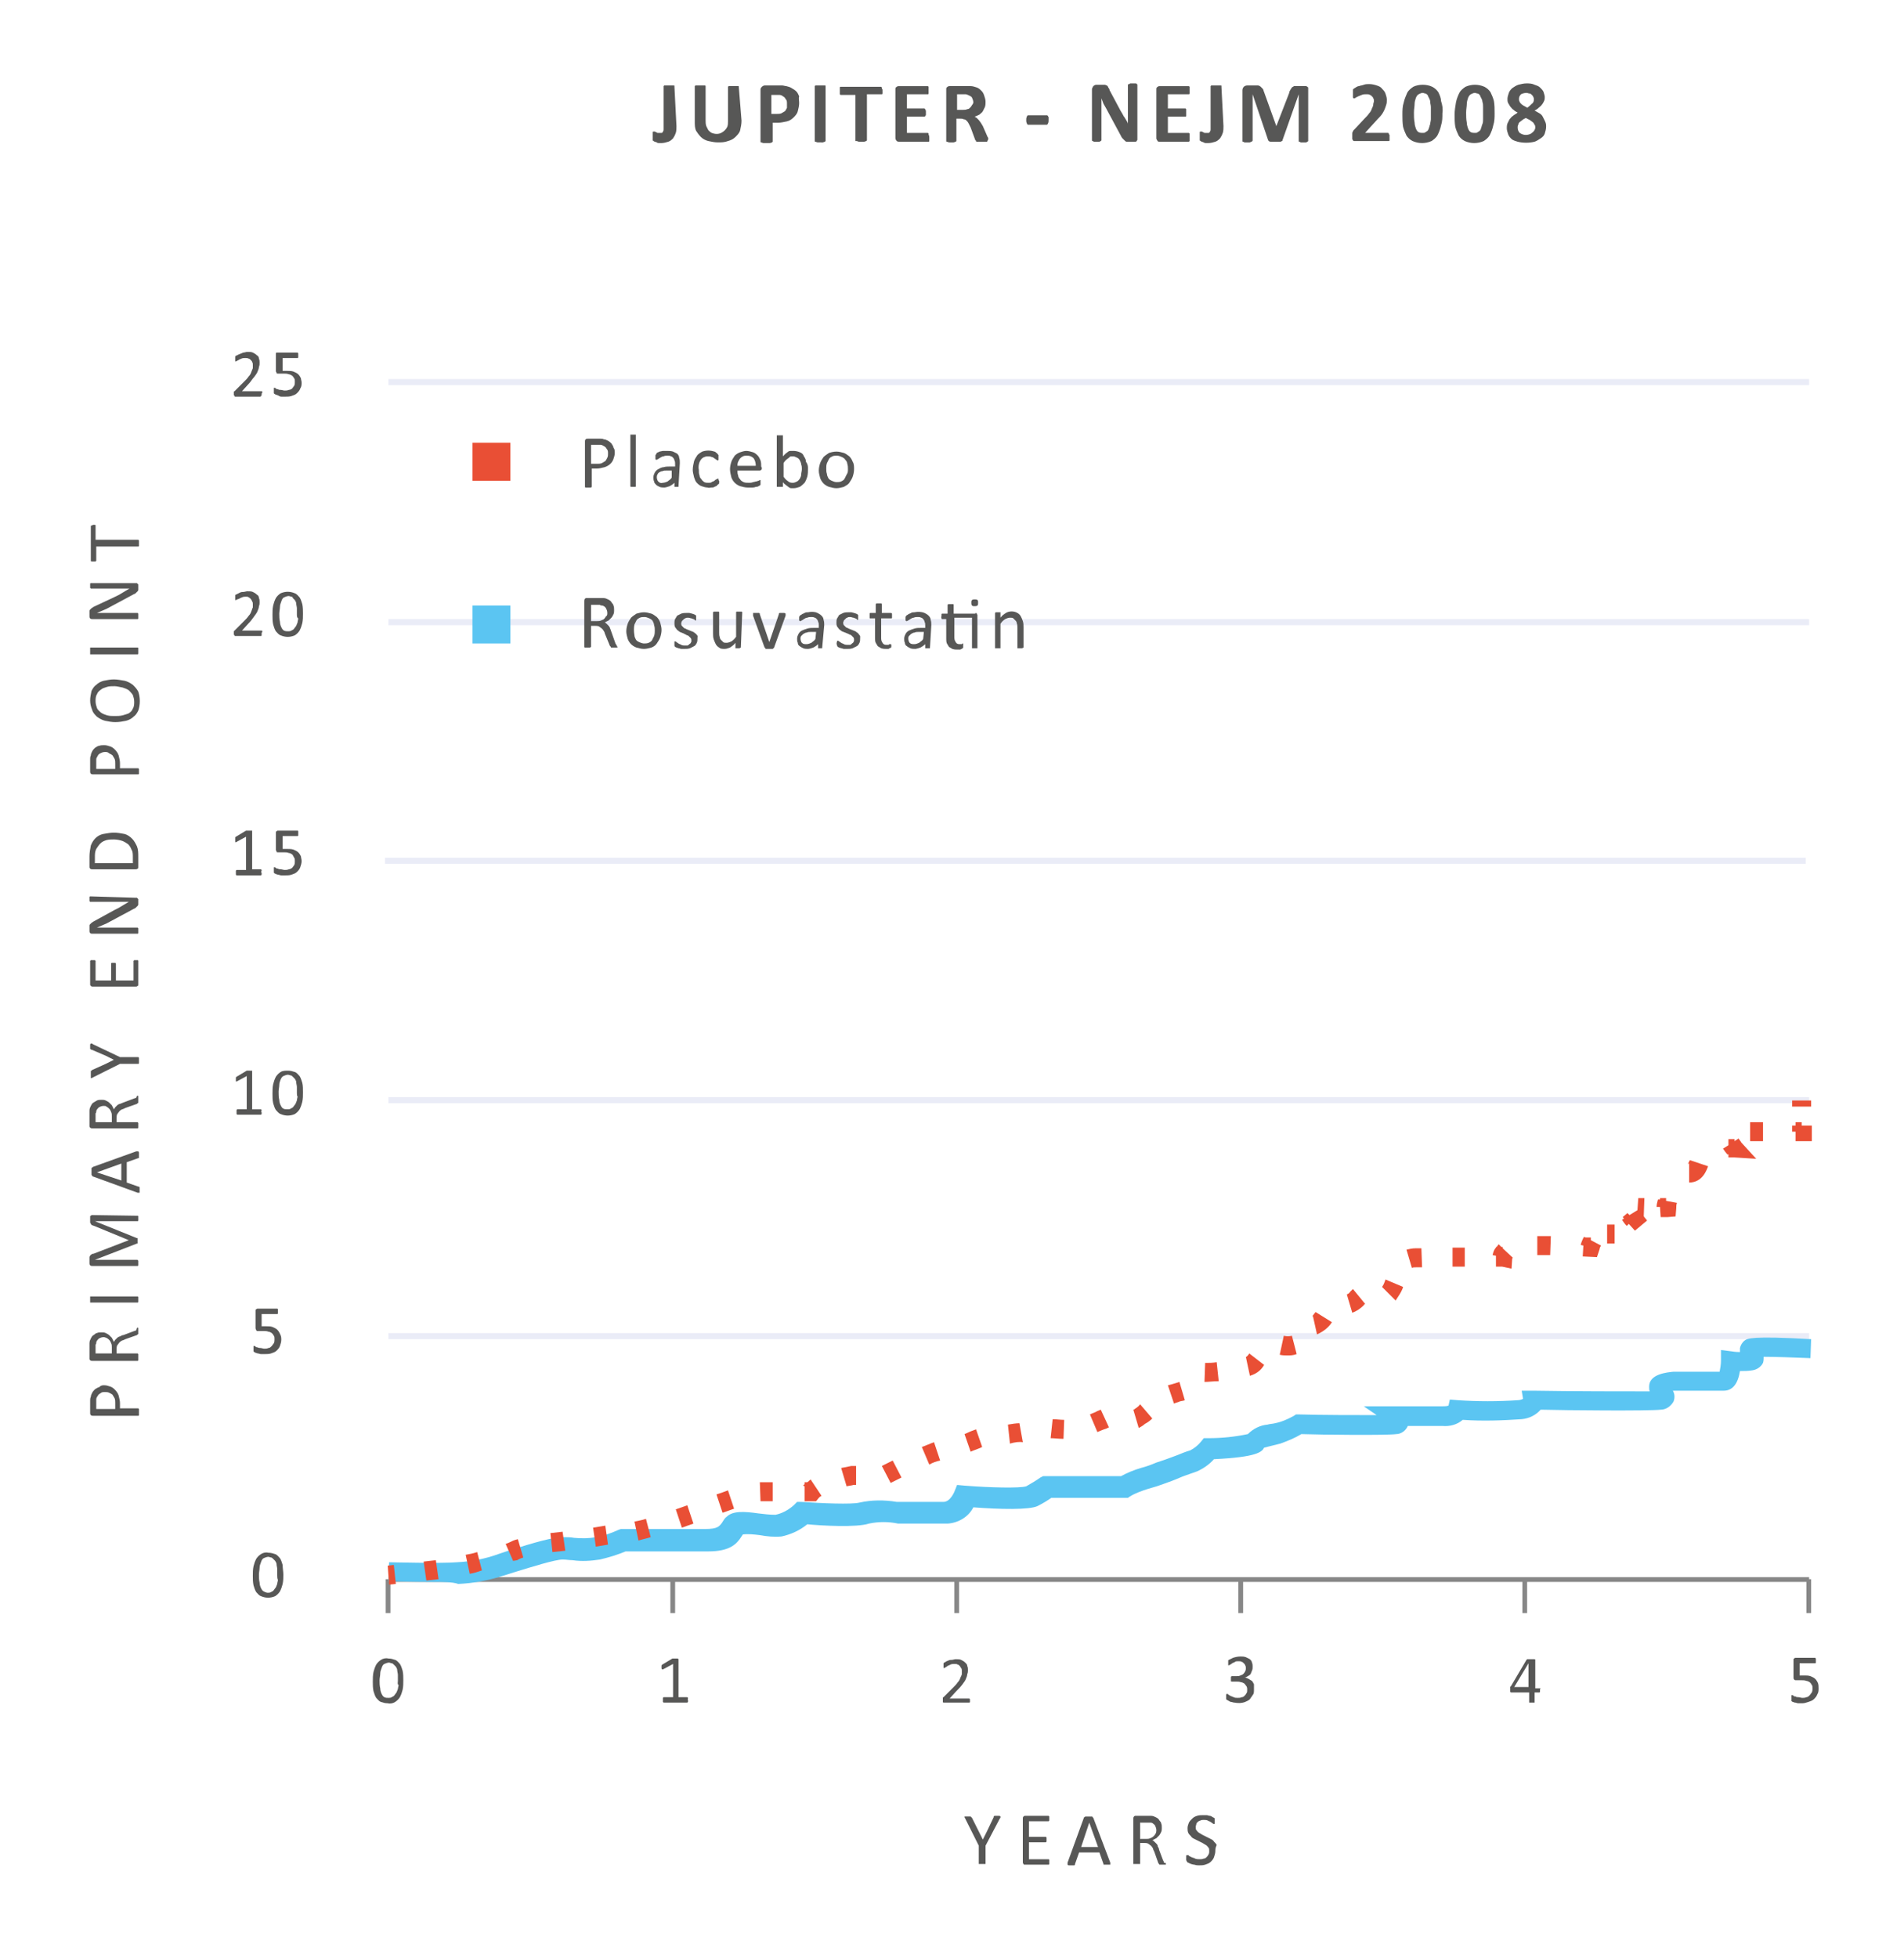 <?xml version="1.0" encoding="UTF-8"?>
<!-- Generator: Adobe Illustrator 25.2.1, SVG Export Plug-In . SVG Version: 6.00 Build 0)  -->
<svg xmlns="http://www.w3.org/2000/svg" xmlns:xlink="http://www.w3.org/1999/xlink" version="1.1" id="Layer_1" x="0px" y="0px" viewBox="0 0 280.9 288.8" style="enable-background:new 0 0 280.9 288.8;" xml:space="preserve">
<style type="text/css">
	.st0{opacity:0.3;fill:#B8C0E3;enable-background:new    ;}
	.st1{fill:#575756;}
	.st2{fill:#878787;}
	.st3{fill:#5BC5F2;}
	.st4{fill:#E94F35;}
</style>
<g>
	<rect x="57.3" y="196.6" class="st0" width="209.6" height="0.9"></rect>
	<path class="st1" d="M41.8,232.2c0,0.5,0,0.9-0.1,1.4c-0.1,0.4-0.2,0.7-0.4,1.1c-0.2,0.3-0.4,0.5-0.7,0.7c-0.7,0.3-1.4,0.3-2.1,0   c-0.3-0.1-0.5-0.4-0.7-0.6c-0.2-0.3-0.3-0.7-0.4-1c-0.1-0.5-0.1-0.9-0.1-1.4c0-0.5,0-0.9,0.1-1.4c0.1-0.4,0.2-0.7,0.4-1.1   c0.2-0.3,0.4-0.5,0.7-0.7c0.3-0.2,0.7-0.3,1.1-0.2c0.4,0,0.7,0.1,1,0.2c0.3,0.1,0.5,0.4,0.7,0.6c0.2,0.3,0.3,0.7,0.4,1   C41.7,231.3,41.8,231.8,41.8,232.2z M40.9,232.3c0-0.3,0-0.6,0-0.9c0-0.2-0.1-0.5-0.1-0.7c0-0.2-0.1-0.3-0.2-0.5   c-0.1-0.1-0.2-0.2-0.3-0.3c-0.1-0.1-0.2-0.2-0.3-0.2c-0.1,0-0.3-0.1-0.4-0.1c-0.2,0-0.5,0.1-0.7,0.2c-0.2,0.1-0.3,0.3-0.4,0.6   c-0.1,0.3-0.2,0.5-0.2,0.8c0,0.3-0.1,0.7-0.1,1c0,0.4,0,0.8,0.1,1.2c0,0.3,0.1,0.6,0.2,0.8c0.1,0.2,0.2,0.4,0.4,0.5   c0.2,0.1,0.4,0.2,0.6,0.2c0.2,0,0.3,0,0.5-0.1c0.1-0.1,0.3-0.1,0.4-0.3c0.1-0.1,0.2-0.3,0.3-0.4c0.1-0.2,0.1-0.3,0.2-0.5   c0-0.2,0.1-0.4,0.1-0.6C40.9,232.8,40.9,232.5,40.9,232.3z"></path>
	<path class="st1" d="M41.5,197.6c0,0.3-0.1,0.6-0.2,0.9c-0.1,0.3-0.3,0.5-0.5,0.7c-0.2,0.2-0.5,0.3-0.8,0.4   c-0.3,0.1-0.6,0.1-0.9,0.1c-0.2,0-0.4,0-0.6,0c-0.2,0-0.3-0.1-0.5-0.1l-0.3-0.1c-0.1,0-0.1-0.1-0.2-0.1l-0.1-0.1c0,0,0-0.1,0-0.1   c0,0,0-0.1,0-0.1c0-0.1,0-0.1,0-0.2c0-0.1,0-0.1,0-0.2c0,0,0-0.1,0-0.1c0,0,0,0,0-0.1c0,0,0,0,0.1,0c0.1,0,0.1,0,0.2,0.1   c0.1,0.1,0.2,0.1,0.3,0.1c0.1,0.1,0.3,0.1,0.4,0.1c0.2,0,0.4,0.1,0.6,0.1c0.2,0,0.4,0,0.6-0.1c0.2,0,0.3-0.1,0.5-0.3   c0.1-0.1,0.2-0.3,0.3-0.4c0.1-0.2,0.1-0.4,0.1-0.6c0-0.2,0-0.4-0.1-0.5c-0.1-0.2-0.2-0.3-0.3-0.4c-0.2-0.1-0.3-0.2-0.5-0.2   c-0.2-0.1-0.5-0.1-0.7-0.1c-0.2,0-0.4,0-0.5,0c-0.1,0-0.3,0-0.4,0c-0.1,0-0.1,0-0.2-0.1c0-0.1-0.1-0.2-0.1-0.3v-2.6   c0-0.1,0-0.2,0.1-0.2c0.1-0.1,0.1-0.1,0.2-0.1h2.8c0,0,0.1,0,0.1,0c0,0,0.1,0,0.1,0.1c0,0,0,0.1,0,0.1c0,0,0,0.1,0,0.2   c0,0.1,0,0.2,0,0.3c0,0.1-0.1,0.1-0.1,0.1h-2.3v1.8c0.1,0,0.2,0,0.3,0h0.4c0.3,0,0.6,0,0.9,0.1c0.2,0.1,0.5,0.2,0.7,0.4   c0.2,0.2,0.3,0.4,0.4,0.6C41.5,197.1,41.5,197.3,41.5,197.6z"></path>
	<path class="st1" d="M38.6,164c0,0.1,0,0.1,0,0.2c0,0,0,0.1,0,0.1c0,0,0,0-0.1,0.1h-0.1H35H35c0,0,0,0-0.1-0.1c0,0,0-0.1,0-0.1   c0-0.1,0-0.1,0-0.2c0-0.1,0-0.1,0-0.2c0,0,0-0.1,0-0.1c0,0,0,0,0.1-0.1c0,0,0.1,0,0.1,0h1.3v-4.9l-1.3,0.7l-0.2,0.1   c0,0-0.1,0-0.1,0c0,0,0-0.1,0-0.1c0-0.1,0-0.1,0-0.2c0,0,0-0.1,0-0.1c0,0,0-0.1,0-0.1c0,0,0,0,0-0.1l0.1-0.1l1.5-0.9h0.1h0.1H37   h0.1c0,0,0,0,0.1,0c0,0,0,0,0,0.1v5.6h1.2c0,0,0.1,0,0.1,0c0,0,0,0,0.1,0.1c0,0,0,0.1,0,0.1C38.5,163.9,38.5,164,38.6,164z"></path>
	<path class="st1" d="M44.7,161.1c0,0.5,0,0.9-0.1,1.4c-0.1,0.4-0.2,0.7-0.4,1.1c-0.2,0.3-0.4,0.5-0.7,0.7c-0.7,0.3-1.4,0.3-2.1,0   c-0.3-0.1-0.5-0.4-0.7-0.6c-0.2-0.3-0.3-0.7-0.4-1c-0.1-0.5-0.1-0.9-0.1-1.4c0-0.5,0-0.9,0.1-1.4c0.1-0.4,0.2-0.7,0.4-1.1   c0.2-0.3,0.4-0.5,0.7-0.7c0.3-0.2,0.7-0.2,1.1-0.2c0.4,0,0.7,0.1,1,0.2c0.3,0.1,0.5,0.4,0.7,0.6c0.2,0.3,0.3,0.7,0.4,1   C44.7,160.1,44.7,160.6,44.7,161.1z M43.8,161.2c0-0.3,0-0.6,0-0.9c0-0.2-0.1-0.5-0.1-0.7c0-0.2-0.1-0.3-0.2-0.5   c-0.1-0.1-0.2-0.2-0.3-0.3c-0.1-0.1-0.2-0.2-0.3-0.2c-0.1,0-0.3-0.1-0.4-0.1c-0.2,0-0.5,0.1-0.7,0.2c-0.2,0.1-0.3,0.3-0.4,0.5   c-0.1,0.3-0.2,0.5-0.2,0.8c0,0.3-0.1,0.7-0.1,1c0,0.4,0,0.8,0.1,1.2c0,0.3,0.1,0.6,0.2,0.8c0.1,0.2,0.2,0.4,0.4,0.5   c0.2,0.1,0.4,0.1,0.6,0.1c0.2,0,0.3,0,0.5-0.1c0.1-0.1,0.3-0.1,0.4-0.3c0.1-0.1,0.2-0.3,0.3-0.4c0.1-0.2,0.1-0.3,0.2-0.5   c0-0.2,0.1-0.4,0.1-0.6C43.8,161.6,43.8,161.4,43.8,161.2z"></path>
	<path class="st1" d="M38.6,128.7c0,0.1,0,0.1,0,0.2c0,0,0,0.1,0,0.1c0,0,0,0-0.1,0.1c0,0,0,0-0.1,0H35c0,0,0,0-0.1,0l-0.1-0.1   c0,0,0-0.1,0-0.1c0-0.1,0-0.1,0-0.2c0-0.1,0-0.1,0-0.2c0,0,0-0.1,0-0.1l0.1-0.1H35h1.3v-4.9l-1.3,0.7c0,0-0.1,0.1-0.2,0.1   c0,0-0.1,0-0.1,0c0,0,0-0.1,0-0.1c0-0.1,0-0.1,0-0.2c0-0.1,0-0.1,0-0.2c0,0,0-0.1,0-0.1c0,0,0-0.1,0-0.1l0.1-0.1l1.5-0.9h0.1h0.1   H37h0.1c0,0,0,0,0.1,0c0,0,0,0,0,0.1v5.6h1.2h0.1c0,0,0,0,0.1,0.1c0,0,0,0.1,0,0.1C38.5,128.6,38.5,128.7,38.6,128.7z"></path>
	<path class="st1" d="M44.5,127c0,0.3-0.1,0.6-0.2,0.9c-0.1,0.3-0.3,0.5-0.5,0.7c-0.2,0.2-0.5,0.3-0.8,0.4c-0.3,0.1-0.6,0.1-0.9,0.1   c-0.2,0-0.4,0-0.6,0c-0.2,0-0.3-0.1-0.5-0.1l-0.3-0.1l-0.2-0.1l-0.1-0.1v-0.1c0,0,0-0.1,0-0.1c0-0.1,0-0.1,0-0.2c0-0.1,0-0.1,0-0.2   c0,0,0-0.1,0-0.1c0,0,0,0,0-0.1c0,0,0,0,0.1,0c0.1,0,0.1,0,0.2,0.1c0.1,0.1,0.2,0.1,0.3,0.1c0.1,0.1,0.3,0.1,0.4,0.1   c0.2,0,0.4,0.1,0.6,0.1c0.2,0,0.4,0,0.6-0.1c0.2,0,0.3-0.1,0.5-0.2c0.1-0.1,0.2-0.3,0.3-0.4c0.1-0.2,0.1-0.4,0.1-0.6   c0-0.2,0-0.4-0.1-0.5c-0.1-0.2-0.2-0.4-0.3-0.5c-0.2-0.1-0.3-0.2-0.5-0.2c-0.2-0.1-0.5-0.1-0.7-0.1c-0.2,0-0.4,0-0.5,0H41   c-0.1,0-0.2,0-0.2-0.1c0-0.1-0.1-0.2-0.1-0.2v-2.6c0-0.1,0-0.2,0.1-0.2c0.1-0.1,0.1-0.1,0.2-0.1h2.8h0.1c0,0,0.1,0,0.1,0.1   c0,0,0,0.1,0,0.1c0,0,0,0.1,0,0.2c0,0.1,0,0.2,0,0.3c0,0.1-0.1,0.1-0.1,0.1h-2.2v1.9c0.1,0,0.2,0,0.3,0h0.4c0.3,0,0.6,0,0.9,0.1   c0.2,0.1,0.5,0.2,0.7,0.4c0.2,0.2,0.3,0.4,0.4,0.6C44.4,126.5,44.5,126.7,44.5,127z"></path>
	<path class="st1" d="M38.6,93.4c0,0.1,0,0.1,0,0.2v0.1c0,0,0,0.1-0.1,0.1c0,0-0.1,0-0.1,0h-3.6h-0.1c0,0-0.1,0-0.1-0.1   c0,0-0.1-0.1-0.1-0.1c0-0.1,0-0.1,0-0.2c0-0.1,0-0.1,0-0.2c0,0,0-0.1,0-0.1l0.1-0.1l0.1-0.1l1.3-1.3c0.3-0.3,0.5-0.5,0.7-0.8   c0.2-0.2,0.3-0.4,0.4-0.7c0.1-0.2,0.1-0.4,0.2-0.5c0-0.2,0-0.3,0-0.5c0-0.1,0-0.3-0.1-0.4c-0.1-0.3-0.3-0.5-0.5-0.6   C36.6,88,36.4,88,36.3,88c-0.2,0-0.4,0-0.6,0.1c-0.2,0.1-0.3,0.1-0.4,0.2L35,88.4c-0.1,0-0.1,0.1-0.2,0.1c0,0,0,0-0.1,0   c0,0,0,0,0-0.1c0,0,0-0.1,0-0.1c0-0.1,0-0.1,0-0.2V88c0,0,0-0.1,0-0.1c0,0,0-0.1,0-0.1c0,0,0-0.1,0.1-0.1l0.2-0.1l0.4-0.2   c0.2-0.1,0.3-0.1,0.5-0.1c0.2,0,0.4-0.1,0.6-0.1c0.3,0,0.6,0,0.8,0.1c0.2,0.1,0.4,0.2,0.6,0.4c0.2,0.1,0.3,0.3,0.3,0.5   c0.1,0.2,0.1,0.4,0.1,0.6c0,0.2,0,0.4-0.1,0.6c0,0.2-0.1,0.5-0.2,0.7c-0.1,0.3-0.3,0.5-0.5,0.8c-0.3,0.4-0.5,0.7-0.8,1l-1,1.1h2.8   c0,0,0.1,0,0.1,0c0,0,0.1,0,0.1,0.1c0,0,0,0.1,0,0.1C38.6,93.3,38.6,93.4,38.6,93.4z"></path>
	<path class="st1" d="M44.7,90.5c0,0.5,0,0.9-0.1,1.4c-0.1,0.4-0.2,0.7-0.4,1.1c-0.2,0.3-0.4,0.5-0.7,0.7c-0.7,0.3-1.4,0.3-2.1,0   c-0.3-0.1-0.5-0.4-0.7-0.6c-0.2-0.3-0.3-0.7-0.4-1c-0.1-0.5-0.1-0.9-0.1-1.4c0-0.5,0-0.9,0.1-1.4c0.1-0.4,0.2-0.7,0.4-1.1   c0.2-0.3,0.4-0.5,0.7-0.7c0.7-0.3,1.4-0.3,2.1,0c0.3,0.1,0.5,0.4,0.7,0.6c0.2,0.3,0.3,0.7,0.4,1C44.7,89.6,44.7,90.1,44.7,90.5z    M43.8,90.6c0-0.3,0-0.6,0-0.9c0-0.2-0.1-0.5-0.1-0.7c0-0.2-0.1-0.3-0.2-0.5c-0.1-0.1-0.2-0.2-0.3-0.3C43.2,88.1,43.1,88,43,88   c-0.1,0-0.3-0.1-0.4-0.1c-0.2,0-0.5,0.1-0.7,0.2c-0.2,0.1-0.3,0.3-0.4,0.6c-0.1,0.3-0.2,0.5-0.2,0.8c0,0.3-0.1,0.7-0.1,1   c0,0.4,0,0.8,0.1,1.2c0,0.3,0.1,0.6,0.2,0.8c0.1,0.2,0.2,0.4,0.4,0.5c0.2,0.1,0.4,0.1,0.6,0.1c0.2,0,0.3,0,0.5-0.1   c0.1-0.1,0.3-0.1,0.4-0.3c0.1-0.1,0.2-0.3,0.3-0.4c0.1-0.2,0.1-0.3,0.2-0.5c0-0.2,0.1-0.4,0.1-0.6C43.8,91.1,43.8,90.8,43.8,90.6z"></path>
	<path class="st1" d="M38.6,58.1c0,0.1,0,0.1,0,0.2c0,0-0.1,0.1-0.1,0.1c0,0,0,0.1-0.1,0.1h-0.1h-3.5h-0.1c0,0-0.1,0-0.1-0.1   c0,0,0-0.1-0.1-0.1c0-0.1,0-0.1,0-0.2c0-0.1,0-0.1,0-0.2c0,0,0-0.1,0-0.1c0,0,0-0.1,0.1-0.1l0.1-0.1l1.3-1.3   c0.3-0.3,0.5-0.5,0.7-0.8c0.2-0.2,0.3-0.4,0.4-0.7c0.1-0.2,0.1-0.3,0.2-0.5c0-0.2,0-0.3,0-0.5c0-0.1,0-0.3-0.1-0.4   c0-0.1-0.1-0.2-0.2-0.3c-0.1-0.1-0.2-0.2-0.3-0.2c-0.2-0.1-0.3-0.1-0.5-0.1c-0.2,0-0.4,0-0.6,0.1c-0.2,0.1-0.3,0.1-0.4,0.2L35,53.2   c-0.1,0-0.1,0.1-0.2,0.1c0,0,0,0-0.1,0c0,0,0,0,0-0.1v-0.1c0-0.1,0-0.1,0-0.2v-0.1c0,0,0-0.1,0-0.1c0,0,0-0.1,0-0.1   c0,0,0-0.1,0.1-0.1c0.1-0.1,0.1-0.1,0.2-0.1c0.1-0.1,0.2-0.1,0.4-0.2c0.2-0.1,0.3-0.1,0.5-0.2c0.2,0,0.4-0.1,0.6-0.1   c0.3,0,0.6,0,0.8,0.1c0.2,0.1,0.4,0.2,0.6,0.4c0.2,0.1,0.3,0.3,0.3,0.5c0.1,0.2,0.1,0.4,0.1,0.6c0,0.2,0,0.4-0.1,0.6   c0,0.2-0.1,0.5-0.2,0.7c-0.1,0.3-0.3,0.5-0.5,0.8c-0.3,0.3-0.5,0.7-0.8,1l-1,1.1h2.8c0,0,0.1,0,0.1,0c0,0,0.1,0,0.1,0.1   c0,0,0,0.1,0,0.1C38.6,58,38.6,58.1,38.6,58.1z"></path>
	<path class="st1" d="M44.5,56.4c0,0.3,0,0.6-0.2,0.9c-0.1,0.3-0.3,0.5-0.5,0.7c-0.2,0.2-0.5,0.3-0.8,0.4c-0.3,0.1-0.6,0.1-0.9,0.1   c-0.2,0-0.4,0-0.6,0c-0.2,0-0.3-0.1-0.5-0.2c-0.1,0-0.2-0.1-0.3-0.1c-0.1,0-0.1-0.1-0.2-0.1c0,0,0,0-0.1-0.1v-0.1c0,0,0-0.1,0-0.1   c0-0.1,0-0.1,0-0.2c0-0.1,0-0.1,0-0.2c0,0,0-0.1,0-0.1c0,0,0,0,0-0.1h0.1c0.1,0,0.1,0,0.2,0.1c0.1,0.1,0.2,0.1,0.3,0.1   c0.1,0.1,0.3,0.1,0.4,0.1c0.2,0,0.4,0.1,0.6,0.1c0.2,0,0.4,0,0.6-0.1c0.2,0,0.4-0.1,0.5-0.2c0.1-0.1,0.2-0.3,0.3-0.4   c0.1-0.2,0.1-0.4,0.1-0.6c0-0.2,0-0.4-0.1-0.5c-0.1-0.2-0.2-0.3-0.3-0.4c-0.2-0.1-0.3-0.2-0.5-0.2c-0.2-0.1-0.5-0.1-0.7-0.1   c-0.2,0-0.4,0-0.5,0H41c-0.1,0-0.2,0-0.2-0.1c0-0.1-0.1-0.2-0.1-0.2v-2.6c0-0.1,0-0.2,0.1-0.2C40.9,52,41,52,41,52h2.8h0.1   c0,0,0,0,0.1,0.1c0,0,0,0.1,0,0.1s0,0.1,0,0.2c0,0.1,0,0.2,0,0.3c0,0.1-0.1,0.1-0.1,0.1h-2.2v1.9c0.1,0,0.2,0,0.3,0h0.4   c0.3,0,0.6,0,0.9,0.1c0.2,0.1,0.5,0.2,0.7,0.4c0.2,0.2,0.3,0.4,0.4,0.6C44.4,56,44.5,56.2,44.5,56.4z"></path>
	<rect x="57.3" y="161.8" class="st0" width="209.6" height="0.9"></rect>
	<rect x="56.8" y="126.5" class="st0" width="209.6" height="0.9"></rect>
	<rect x="57.3" y="91.3" class="st0" width="209.6" height="0.9"></rect>
	<rect x="57.3" y="55.9" class="st0" width="209.6" height="0.9"></rect>
	<rect x="57.3" y="232.6" class="st2" width="209.6" height="0.7"></rect>
	<rect x="98.9" y="232.9" class="st2" width="0.7" height="5"></rect>
	<rect x="140.8" y="232.9" class="st2" width="0.7" height="5"></rect>
	<rect x="182.7" y="232.9" class="st2" width="0.7" height="5"></rect>
	<rect x="224.6" y="232.9" class="st2" width="0.7" height="5"></rect>
	<rect x="266.5" y="232.9" class="st2" width="0.7" height="5"></rect>
	<path class="st1" d="M101.5,250.7c0,0.1,0,0.1,0,0.2c0,0,0,0.1,0,0.1c0,0,0,0-0.1,0.1h-0.1H98h-0.1l-0.1-0.1c0,0,0-0.1,0-0.1   c0-0.1,0-0.1,0-0.2c0-0.1,0-0.1,0-0.2c0,0,0-0.1,0-0.1c0,0,0,0,0.1-0.1c0,0,0.1,0,0.1,0h1.3v-4.9l-1.3,0.7l-0.2,0.1   c0,0-0.1,0-0.1,0c0,0-0.1-0.1-0.1-0.1c0,0,0-0.1,0-0.2c0,0,0-0.1,0-0.1c0,0,0-0.1,0-0.1c0,0,0,0,0-0.1l0.1-0.1l1.5-0.9h0.1h0.1h0.5   c0,0,0.1,0,0.1,0c0,0,0.1,0.1,0.1,0.1v5.6h1.2c0,0,0.1,0,0.1,0c0,0,0,0,0.1,0.1c0,0,0,0.1,0,0.1   C101.4,250.6,101.5,250.7,101.5,250.7z"></path>
	<path class="st1" d="M59.5,247.8c0,0.5,0,0.9-0.1,1.4c-0.1,0.4-0.2,0.7-0.4,1.1c-0.2,0.3-0.4,0.5-0.7,0.7c-0.3,0.2-0.7,0.3-1.1,0.2   c-0.4,0-0.7-0.1-1-0.2c-0.3-0.1-0.5-0.4-0.7-0.6c-0.2-0.3-0.3-0.7-0.4-1c-0.1-0.5-0.1-0.9-0.1-1.4c0-0.5,0-0.9,0.1-1.4   c0.1-0.4,0.2-0.7,0.4-1.1c0.2-0.3,0.4-0.5,0.7-0.7c0.3-0.2,0.7-0.3,1.1-0.2c0.4,0,0.7,0.1,1,0.2c0.3,0.1,0.5,0.4,0.7,0.6   c0.2,0.3,0.3,0.7,0.4,1C59.5,246.9,59.5,247.3,59.5,247.8z M58.7,247.9c0-0.3,0-0.6,0-0.9c0-0.2-0.1-0.5-0.1-0.7   c0-0.2-0.1-0.3-0.2-0.5c-0.1-0.1-0.2-0.2-0.3-0.3c-0.1-0.1-0.2-0.2-0.3-0.2c-0.1,0-0.3-0.1-0.4-0.1c-0.2,0-0.5,0.1-0.7,0.2   c-0.2,0.1-0.3,0.3-0.4,0.6c-0.1,0.3-0.2,0.5-0.2,0.8c0,0.3-0.1,0.7-0.1,1c0,0.4,0,0.8,0.1,1.2c0,0.3,0.1,0.6,0.2,0.8   c0.1,0.2,0.2,0.4,0.4,0.5c0.2,0.1,0.4,0.1,0.6,0.1c0.2,0,0.3,0,0.5-0.1c0.1-0.1,0.3-0.1,0.4-0.3c0.1-0.1,0.2-0.3,0.3-0.4   c0.1-0.2,0.1-0.3,0.2-0.5c0-0.2,0.1-0.4,0.1-0.6C58.6,248.4,58.7,248.1,58.7,247.9z"></path>
	<path class="st1" d="M143.1,250.7c0,0.1,0,0.1,0,0.2c0,0,0,0.1,0,0.1c0,0,0,0.1-0.1,0.1c0,0-0.1,0-0.1,0h-3.6h-0.1   c0,0-0.1,0-0.1-0.1c0,0,0-0.1,0-0.1c0-0.1,0-0.1,0-0.2c0-0.1,0-0.1,0-0.2c0,0,0-0.1,0-0.1c0,0,0-0.1,0.1-0.1l0.1-0.1l1.3-1.3   c0.3-0.3,0.5-0.5,0.7-0.8c0.2-0.2,0.3-0.4,0.4-0.7c0.1-0.2,0.2-0.4,0.2-0.5c0-0.2,0-0.3,0-0.5c0-0.1,0-0.3-0.1-0.4   c-0.1-0.1-0.1-0.2-0.2-0.3c-0.1-0.1-0.2-0.2-0.3-0.2c-0.1-0.1-0.3-0.1-0.5-0.1c-0.2,0-0.4,0-0.6,0.1c-0.1,0.1-0.3,0.1-0.4,0.2   l-0.3,0.2c-0.1,0-0.1,0.1-0.2,0.1c0,0,0,0-0.1,0c0,0,0,0,0-0.1c0,0,0-0.1,0-0.1c0-0.1,0-0.1,0-0.2v-0.1c0,0,0-0.1,0-0.1v-0.1   l0.1-0.1l0.2-0.1c0.1-0.1,0.2-0.1,0.4-0.2c0.2-0.1,0.3-0.1,0.5-0.1c0.2,0,0.4-0.1,0.6-0.1c0.3,0,0.6,0,0.8,0.1   c0.2,0.1,0.4,0.2,0.6,0.4c0.2,0.2,0.3,0.3,0.3,0.5c0.1,0.2,0.1,0.4,0.1,0.6c0,0.2,0,0.4-0.1,0.6c0,0.2-0.1,0.5-0.2,0.7   c-0.1,0.3-0.3,0.5-0.5,0.8c-0.3,0.4-0.6,0.7-0.9,1l-1,1.1h2.8h0.1l0.1,0.1c0,0,0,0.1,0,0.1C143.1,250.6,143.1,250.6,143.1,250.7z"></path>
	<path class="st1" d="M185,249.2c0,0.3,0,0.6-0.2,0.8c-0.1,0.2-0.3,0.4-0.4,0.6c-0.2,0.2-0.5,0.3-0.7,0.4c-0.5,0.2-1,0.2-1.6,0.1   c-0.2,0-0.3-0.1-0.5-0.1c-0.1,0-0.2-0.1-0.4-0.2c-0.1,0-0.1-0.1-0.2-0.1l-0.1-0.1v-0.1v-0.1c0,0,0-0.1,0-0.2c0-0.1,0-0.2,0-0.3   c0,0,0.1-0.1,0.1-0.1c0.1,0,0.1,0,0.2,0.1l0.3,0.2l0.5,0.2c0.2,0.1,0.4,0.1,0.6,0.1c0.2,0,0.4,0,0.6-0.1c0.2,0,0.3-0.1,0.4-0.2   c0.1-0.1,0.2-0.2,0.3-0.4c0.1-0.1,0.1-0.3,0.1-0.5c0-0.2,0-0.3-0.1-0.5c-0.1-0.1-0.2-0.3-0.3-0.4c-0.2-0.1-0.3-0.2-0.5-0.2   c-0.2-0.1-0.5-0.1-0.7-0.1h-0.6c0,0-0.1,0-0.1,0c0,0-0.1,0-0.1-0.1c0,0,0-0.1,0-0.1c0-0.1,0-0.1,0-0.2c0-0.1,0-0.1,0-0.2   c0,0,0-0.1,0-0.1c0,0,0,0,0.1-0.1h0.1h0.6c0.2,0,0.4,0,0.6-0.1c0.2-0.1,0.3-0.1,0.4-0.2c0.1-0.1,0.2-0.2,0.3-0.4   c0.1-0.2,0.1-0.3,0.1-0.5c0-0.1,0-0.3-0.1-0.4c0-0.1-0.1-0.2-0.2-0.3c-0.1-0.1-0.2-0.2-0.3-0.2c-0.1-0.1-0.3-0.1-0.5-0.1   c-0.2,0-0.4,0-0.5,0.1c-0.1,0.1-0.3,0.1-0.4,0.2l-0.3,0.2c-0.1,0-0.1,0.1-0.2,0.1h-0.1c0,0,0,0,0-0.1c0,0,0-0.1,0-0.1   c0,0,0-0.1,0-0.2c0-0.1,0-0.1,0-0.1c0,0,0-0.1,0-0.1c0,0,0-0.1,0-0.1c0,0,0-0.1,0.1-0.1l0.2-0.1l0.4-0.2c0.3-0.1,0.7-0.2,1.1-0.2   c0.3,0,0.5,0,0.8,0.1c0.2,0.1,0.4,0.2,0.6,0.3c0.1,0.1,0.3,0.3,0.3,0.5c0.1,0.2,0.1,0.4,0.1,0.6c0,0.2,0,0.4-0.1,0.6   c-0.1,0.2-0.1,0.3-0.2,0.5c-0.1,0.1-0.2,0.2-0.4,0.3c-0.2,0.1-0.3,0.2-0.5,0.2l0,0c0.2,0,0.4,0.1,0.6,0.2c0.2,0.1,0.3,0.2,0.5,0.3   c0.1,0.1,0.2,0.3,0.3,0.5C185,248.9,185,249,185,249.2z"></path>
	<path class="st1" d="M227.2,249.2c0,0.1,0,0.2,0,0.3c0,0.1-0.1,0.1-0.1,0.1h-0.7v1.4c0,0,0,0.1,0,0.1l-0.1,0h-0.1h-0.4h-0.1l-0.1,0   c0,0,0-0.1,0-0.1v-1.4h-2.7c0,0,0,0-0.1-0.1c0,0,0-0.1,0-0.1c0-0.1,0-0.1,0-0.2V249c0,0,0-0.1,0-0.1c0,0,0-0.1,0-0.1   c0,0,0-0.1,0.1-0.1l2.3-3.9l0.1-0.1l0.1,0h0.2h0.3h0.3h0.2c0,0,0.1,0,0.1,0.1c0,0,0,0,0,0.1v4.1h0.7c0.1,0,0.1,0,0.1,0.1   C227.2,249,227.2,249.1,227.2,249.2z M225.5,245.3L225.5,245.3l-2.1,3.5h2.1L225.5,245.3z"></path>
	<path class="st1" d="M268.3,249c0,0.3,0,0.6-0.2,0.9c-0.1,0.3-0.3,0.5-0.5,0.7c-0.2,0.2-0.5,0.3-0.8,0.4c-0.3,0.1-0.6,0.2-0.9,0.2   c-0.2,0-0.4,0-0.6,0c-0.2,0-0.3-0.1-0.5-0.1c-0.1,0-0.2-0.1-0.3-0.1c-0.1,0-0.1-0.1-0.2-0.1c0,0,0,0,0-0.1v-0.1c0,0,0-0.1,0-0.1   c0-0.1,0-0.1,0-0.2c0-0.1,0-0.1,0-0.2v-0.1c0,0,0,0,0-0.1h0.1c0.1,0,0.1,0,0.2,0.1c0.1,0.1,0.2,0.1,0.3,0.1   c0.1,0.1,0.3,0.1,0.4,0.1c0.2,0,0.4,0.1,0.6,0.1c0.2,0,0.4,0,0.6-0.1c0.2,0,0.3-0.1,0.5-0.3c0.1-0.1,0.2-0.3,0.3-0.4   c0.1-0.2,0.1-0.4,0.1-0.6c0-0.2,0-0.4-0.1-0.5c-0.1-0.2-0.2-0.3-0.3-0.4c-0.2-0.1-0.3-0.2-0.5-0.2c-0.2-0.1-0.5-0.1-0.7-0.1   c-0.2,0-0.4,0-0.5,0h-0.4c-0.1,0-0.1,0-0.2-0.1c-0.1-0.1-0.1-0.2-0.1-0.3v-2.6c0-0.1,0-0.2,0.1-0.2c0.1-0.1,0.1-0.1,0.2-0.1h2.8   c0,0,0.1,0,0.1,0c0,0,0,0,0.1,0.1c0,0,0,0.1,0,0.1c0,0.1,0,0.1,0,0.2c0,0.1,0,0.2,0,0.3c0,0.1-0.1,0.1-0.1,0.1h-2.3v1.8h0.3h0.4   c0.3,0,0.6,0,0.9,0.1c0.2,0.1,0.5,0.2,0.7,0.4c0.2,0.2,0.3,0.4,0.4,0.6C268.3,248.5,268.3,248.7,268.3,249z"></path>
	<rect x="56.9" y="232.9" class="st2" width="0.7" height="5"></rect>
	<path class="st3" d="M63.8,233.3c-3,0-6.3-0.1-6.5-0.1l0.1-2.8c0.1,0,7.8,0.2,10,0c2.1-0.1,4.2-0.5,6.1-1.2l1.8-0.6   c3.5-1.1,6.3-1.9,7.7-1.9c0.6,0,1.2,0,1.7,0.1c1.1,0.1,2.1,0.1,3.2-0.1c1.2-0.2,2.3-0.6,3.4-1.1l0.3-0.1H104c1.9,0,2.1-0.4,2.5-0.9   c0.2-0.3,0.4-0.7,0.7-0.9c0.9-0.9,2.6-0.8,4.7-0.5c0.8,0.1,1.7,0.2,2.5,0.2c1-0.2,1.9-0.7,2.7-1.4l0.5-0.5l0.6,0   c2.9,0.2,7.5,0.4,8.6,0.1c1.8-0.4,3.7-0.4,5.5-0.1h6.9c1,0,1.6-1.5,1.6-1.5l0.4-1l1.1,0.1c3.7,0.3,8.2,0.4,9.1,0.1   c0.7-0.4,1.4-0.8,2.1-1.3l0.4-0.2h11.5c0.9-0.5,1.9-0.9,2.9-1.2c0.8-0.2,1.6-0.5,2.3-0.8l1.2-0.4c0.8-0.3,1.4-0.5,1.9-0.7   s1.2-0.5,1.9-0.7c0.6-0.3,1.2-0.8,1.6-1.3l0.4-0.5h0.7c2,0,3.9-0.2,5.8-0.6c0.8-0.8,1.8-1.3,2.9-1.4c0.3-0.1,0.7-0.1,1.1-0.2   c1-0.2,1.9-0.6,2.8-1.1l0.3-0.2h0.4c3.4,0.1,8.5,0.1,11.5,0.1l-1.9-1.3h11.6c0.3,0,0.6,0,0.9-0.1l0.2-0.9l1.2,0.1   c2.9,0.2,5.9,0.2,8.8,0c0.3,0,0.6-0.1,0.8-0.2l-0.2-1.2h1.7c5.6,0.1,14,0.1,17.2,0.1c-0.1-0.2-0.1-0.4-0.1-0.7   c0-1.9,2.7-2.1,3.6-2.2h6.8c0.1-0.5,0.2-1.1,0.2-1.6v-1.6l1.6,0.2c0,0,0.5,0.1,1.2,0.1c0-0.2,0-0.4,0-0.6c0.1-0.4,0.3-0.8,0.7-1.1   c0.4-0.3,1-0.7,9.8-0.2l-0.1,2.8c-2.4-0.1-5.2-0.2-6.9-0.2c0,0.3,0,0.6-0.1,0.9c-0.3,0.6-0.9,1-1.6,1.1c-0.6,0.1-1.2,0.1-1.8,0.1   c-0.3,1.9-1.1,2.9-2.4,2.9h-7.2h-0.3c0.3,0.5,0.3,1.1,0.1,1.6c-0.4,0.7-1.1,1.2-1.9,1.2c-1.7,0.2-13.9,0.1-17.7,0   c-0.7,0.8-1.7,1.3-2.8,1.4c-2.9,0.2-5.8,0.3-8.7,0.1c-0.8,0.7-1.9,1-3,0.9h-5.1c-0.3,0.7-1,1.2-1.7,1.2c-1.4,0.2-11.2,0.1-14,0   c-1,0.6-2,1-3.1,1.4c-0.4,0.1-0.8,0.2-1.2,0.3c-0.4,0.1-0.8,0.2-1.2,0.3c-0.3,0.6-1,1.4-7.4,1.7c-0.7,0.8-1.6,1.4-2.5,1.8   c-0.6,0.2-1.1,0.4-1.7,0.6c-0.6,0.2-1.2,0.5-2,0.8l-1.1,0.4c-0.8,0.3-1.4,0.5-2.5,0.8c-0.9,0.3-1.8,0.6-2.6,1.1l-0.3,0.2h-11.3   c-0.4,0.3-1.2,0.8-2,1.2c-1.2,0.6-5.6,0.5-9.5,0.2c-0.7,1.4-2.2,2.3-3.8,2.4h-7.3c-1.4-0.3-2.9-0.3-4.3,0c-1.8,0.6-7.1,0.3-9.1,0.1   c-1.1,0.9-2.4,1.5-3.8,1.8c-1.1,0.1-2.1,0-3.2-0.2c-0.8-0.1-1.7-0.2-2.5-0.1l-0.2,0.3c-0.7,1.1-1.7,2.2-4.9,2.2H92.3   c-1.2,0.5-2.5,0.9-3.8,1.2c-1.3,0.2-2.7,0.3-4,0.1c-0.5,0-0.9-0.1-1.5-0.1c-1.1,0-4.6,1.1-6.9,1.8l-1.9,0.6   c-2.2,0.7-4.4,1.1-6.6,1.2C66.8,233.3,65.3,233.3,63.8,233.3z"></path>
	<path class="st4" d="M57.4,233.7l-0.2-2.8l0.9-0.1l0.3,2.8L57.4,233.7z"></path>
	<path class="st4" d="M62.9,233.1l-0.4-2.8l1.8-0.2l0.4,2.8L62.9,233.1z M69.3,232.1l-0.6-2.8c0.6-0.1,1.1-0.2,1.7-0.4l0.7,2.7   C70.5,231.8,70,232,69.3,232.1L69.3,232.1z M75.7,230.2l-1.1-2.5l0.5-0.2c0.4-0.2,0.8-0.4,1.3-0.5l0.8,2.7   c-0.3,0.1-0.6,0.2-0.9,0.4L75.7,230.2z M81.5,228.9l-0.3-2.8l1.8-0.2l0.4,2.8L81.5,228.9z M87.9,228.1l-0.4-2.8l1.8-0.3l0.4,2.8   L87.9,228.1z M94.2,227.2l-0.6-2.8c0.5-0.1,1.1-0.2,1.7-0.4l0.7,2.7C95.4,226.9,94.8,227,94.2,227.2L94.2,227.2z M100.6,225.3   l-0.9-2.7l1.7-0.6l0.9,2.7L100.6,225.3z M106.6,223.1l-0.9-2.7c0.6-0.2,1.2-0.4,1.7-0.6l0.9,2.7L106.6,223.1z M114,221.4h-1.8   l-0.1-2.8h1.9V221.4z"></path>
	<path class="st4" d="M119.6,221.4h-0.9v-2.2l-0.2-0.1c0-0.1,0.1-0.1,0.2-0.2v-0.3h0.4c0.2-0.1,0.3-0.3,0.5-0.4l1.6,2.4   c-0.2,0.1-0.3,0.2-0.4,0.3l-0.4,0.5L119.6,221.4z"></path>
	<path class="st4" d="M124.9,219.2l-0.8-2.7c0.5-0.1,1-0.2,1.5-0.3c0.2,0,0.5,0,0.7,0v2.8h-0.4C125.6,219.1,125.3,219.1,124.9,219.2   z M131.4,218.7l-1.3-2.5l1.6-0.8l1.3,2.5L131.4,218.7z M137.1,216l-1.1-2.6c0.6-0.2,1.2-0.5,1.8-0.7l0.9,2.7   C138.2,215.5,137.6,215.7,137.1,216L137.1,216z M143.2,214.1l-0.9-2.6l0.9-0.4c0.3-0.1,0.5-0.2,0.8-0.3l0.9,2.6   c-0.2,0.1-0.4,0.2-0.7,0.3C144,213.8,143.6,213.9,143.2,214.1L143.2,214.1z M149,212.9l-0.3-2.8c0.6-0.1,1.2-0.2,1.7-0.2l0.5,2.8   C150.4,212.6,149.7,212.7,149,212.9L149,212.9z M156.9,212.2c-0.7,0-1.4-0.1-1.9-0.1l0.3-2.8c0.5,0,1.1,0.1,1.7,0.1L156.9,212.2z    M161.9,211.2l-1.1-2.6c0.4-0.2,0.8-0.3,1.1-0.5l0.5-0.2l1.2,2.6l-0.4,0.2C162.8,210.8,162.4,211,161.9,211.2L161.9,211.2z    M168,210.6l-0.8-2.7c0.1,0,0.1,0,0.2-0.1c0.3-0.2,0.6-0.4,0.8-0.7l1.8,2.1c-0.3,0.3-0.7,0.6-1.1,0.8   C168.6,210.3,168.3,210.4,168,210.6L168,210.6z M173.2,207l-0.9-2.7c0.4-0.1,0.8-0.2,1.1-0.3l0.6-0.2l0.8,2.7   c-0.2,0.1-0.5,0.1-0.8,0.2C173.9,206.8,173.6,206.8,173.2,207L173.2,207z M177.9,203.8h-0.2l0.1-2.8h0.1c0.5,0,1,0,1.6-0.1l0.3,2.8   C179,203.7,178.3,203.8,177.9,203.8L177.9,203.8z M184.4,202.9l-0.6-2.8h0.1c0.2-0.2,0.3-0.3,0.4-0.5l2.2,1.7   c-0.4,0.7-1,1.2-1.8,1.5L184.4,202.9z M190,199.9c-0.4,0-0.8,0-1.2-0.1l0.6-2.8c0.4,0.1,0.8,0.1,1.2,0l0.7,2.7   C190.8,199.9,190.3,199.9,190,199.9L190,199.9z M194.3,196.8l-0.6-2.7h-0.1c0.2-0.2,0.3-0.4,0.5-0.6l2.4,1.5   C196,195.8,195.2,196.4,194.3,196.8L194.3,196.8z M199.5,193.6l-0.8-2.7c0.2-0.1,0.3-0.1,0.5-0.4c0.1-0.1,0.3-0.3,0.4-0.4l1.8,2.2   c-0.1,0.1-0.2,0.1-0.2,0.2C200.7,193,200.1,193.4,199.5,193.6L199.5,193.6z M205.9,191.8l-2-2c0.2-0.3,0.3-0.5,0.4-0.8l0.1-0.3   l2.6,1.1l-0.1,0.3C206.7,190.6,206.3,191.2,205.9,191.8L205.9,191.8z M208.3,187l-0.8-2.7c0.4-0.1,0.9-0.2,1.3-0.2h0.9l0.1,2.8   h-0.8C208.7,186.9,208.4,186.9,208.3,187L208.3,187z M216.1,186.8h-1.8V184h1.8L216.1,186.8z"></path>
	<path class="st4" d="M223,187.1l-1.4-0.3h-0.9v-1.6l-0.5-0.1c0.1-0.4,0.2-0.8,0.5-1.1v-0.1h0.1c0.1-0.1,0.2-0.3,0.3-0.4l0.4,0.4   h0.2v0.2l1.5,1.4c0,0-0.1,0.1-0.1,0.1L223,187.1z"></path>
	<path class="st4" d="M228.7,185.1h-1.9v-2.8h2L228.7,185.1z"></path>
	<path class="st4" d="M235.6,185.4l-2.1-0.1l0.1-1.6l-0.4-0.1c0.1-0.4,0.3-0.9,0.5-1.2l0.2,0.1h0.8v0.4l1.5,0.8   c-0.1,0.2-0.2,0.3-0.2,0.5L235.6,185.4z"></path>
	<rect x="237.1" y="180.6" class="st4" width="1.1" height="2.8"></rect>
	<path class="st4" d="M241.2,181.5l-0.9-1l-0.3,0.3c-0.3-0.3-0.5-0.6-0.7-0.9l0.3-0.2l-0.2-0.2l0.7-0.6l0.3,0.3l1.3-0.8   c0.1,0.2,0.3,0.4,0.4,0.5l0.9,1.1L241.2,181.5z"></path>
	<path class="st4" d="M242.5,179.5h-1l0.2-2.8h0.9L242.5,179.5z"></path>
	<path class="st4" d="M245,179.5l-0.1-1.5h-0.5c0-0.4,0.1-0.7,0.2-1.1h0.3v-0.2h0.9v0.4l1.6,0.3c-0.1,0.3-0.1,0.5-0.1,0.8l-0.1,1.2   l-1.2,0.1L245,179.5z"></path>
	<path class="st4" d="M249.2,174.4v-2.8c-0.1,0-0.1,0-0.2,0.1c0.1-0.2,0.2-0.4,0.3-0.6l2.7,0.9C251.8,172.5,251.2,174.4,249.2,174.4   z"></path>
	<path class="st4" d="M255.9,170.7h-0.9v-0.5l-0.1,0.1c-0.3-0.3-0.5-0.6-0.7-0.9l0.8-0.5v-0.9h0.9v0.3l0.6-0.4   c0.1,0.2,0.3,0.4,0.4,0.6l2.2,2.4L255.9,170.7z"></path>
	<rect x="258.2" y="165.5" class="st4" width="1.9" height="2.8"></rect>
	<polygon class="st4" points="267.3,168.3 264.9,168.3 264.9,166.9 264.4,166.9 264.4,166 264.9,166 264.9,165.5 265.8,165.5    265.8,166 267.3,166  "></polygon>
	<rect x="264.4" y="162.3" class="st4" width="2.8" height="0.9"></rect>
	<path class="st1" d="M145.4,272.2v2.6c0,0,0,0.1,0,0.1c0,0,0,0-0.1,0h-0.1h-0.5h-0.2c0,0-0.1,0-0.1,0c0,0,0-0.1,0-0.1v-2.6l-2-4   c0-0.1-0.1-0.1-0.1-0.2c0,0,0-0.1,0-0.1c0,0,0.1,0,0.1,0h0.6h0.2l0.1,0.1l0.1,0.1l1,2l0.3,0.6c0.1,0.2,0.2,0.4,0.3,0.6l0,0l0.3-0.6   c0.1-0.2,0.2-0.4,0.3-0.6l1-2.1c0,0,0-0.1,0-0.1c0,0,0,0,0.1-0.1h0.2h0.5c0.1,0,0.1,0,0.2,0.1c0,0,0,0.1,0,0.1c0,0.1,0,0.1-0.1,0.2   L145.4,272.2z"></path>
	<path class="st1" d="M154.8,274.6c0,0.1,0,0.1,0,0.2c0,0,0,0.1,0,0.1c0,0,0,0.1-0.1,0.1c0,0-0.1,0-0.1,0h-3.4c-0.1,0-0.2,0-0.2-0.1   c-0.1-0.1-0.1-0.2-0.1-0.3v-6.4c0-0.1,0-0.2,0.1-0.3c0.1-0.1,0.2-0.1,0.2-0.1h3.4c0,0,0.1,0,0.1,0c0,0,0,0,0.1,0.1c0,0,0,0.1,0,0.1   c0,0.1,0,0.2,0,0.4c0,0,0,0.1,0,0.1c0,0,0,0-0.1,0.1c0,0-0.1,0-0.1,0h-2.8v2.3h2.4h0.1l0.1,0.1c0,0,0,0.1,0,0.1c0,0.1,0,0.1,0,0.2   c0,0.1,0,0.1,0,0.2c0,0,0,0.1,0,0.1l-0.1,0.1h-0.1h-2.4v2.5h2.8h0.1c0,0,0.1,0,0.1,0.1c0,0,0,0.1,0,0.1   C154.8,274.5,154.8,274.5,154.8,274.6z"></path>
	<path class="st1" d="M163.8,274.7c0,0.1,0,0.1,0,0.2c0,0,0,0.1,0,0.1c0,0-0.1,0-0.2,0h-0.5c0,0-0.1,0-0.2,0c0,0-0.1,0-0.1,0l0-0.1   l-0.6-1.7h-3l-0.6,1.7c0,0,0,0.1,0,0.1c0,0,0,0-0.1,0.1h-0.2h-0.6c-0.1,0-0.1,0-0.2-0.1c0,0,0-0.1,0-0.1c0-0.1,0-0.1,0-0.2l2.4-6.6   c0,0,0-0.1,0.1-0.1c0,0,0.1-0.1,0.1-0.1c0.1,0,0.1,0,0.2,0h0.6c0.1,0,0.1,0,0.2,0c0,0,0.1,0,0.1,0.1c0,0,0.1,0.1,0.1,0.1   L163.8,274.7z M160.7,268.8L160.7,268.8l-1.2,3.6h2.5L160.7,268.8z"></path>
	<path class="st1" d="M172,274.9C172,274.9,172,274.9,172,274.9c0,0.1,0,0.1-0.1,0.1h-0.2h-0.5h-0.1c0,0-0.1,0-0.1-0.1l-0.1-0.1   l-0.6-1.7c-0.1-0.2-0.2-0.4-0.2-0.5c-0.1-0.2-0.2-0.3-0.3-0.4c-0.1-0.1-0.3-0.2-0.4-0.3c-0.2-0.1-0.4-0.1-0.6-0.1h-0.6v3   c0,0,0,0.1,0,0.1l-0.1,0H168h-0.5h-0.2c0,0-0.1,0-0.1,0c0,0,0-0.1,0-0.1v-6.6c0-0.1,0-0.2,0.1-0.3c0.1-0.1,0.1-0.1,0.2-0.1h2h0.3   c0.3,0,0.5,0.1,0.7,0.2c0.2,0.1,0.4,0.2,0.5,0.4c0.1,0.2,0.3,0.3,0.3,0.5c0.1,0.2,0.1,0.4,0.1,0.7c0,0.2,0,0.4-0.1,0.6   c-0.1,0.2-0.2,0.4-0.3,0.5c-0.1,0.1-0.3,0.3-0.4,0.4c-0.2,0.1-0.4,0.2-0.6,0.3c0.1,0,0.2,0.1,0.3,0.2c0.1,0.1,0.2,0.2,0.3,0.3   c0.1,0.1,0.2,0.2,0.2,0.4c0.1,0.2,0.2,0.3,0.2,0.5l0.6,1.6c0.1,0.1,0.1,0.2,0.1,0.3C172.1,274.8,172,274.8,172,274.9z M170.6,269.9   c0-0.2-0.1-0.5-0.2-0.7c-0.2-0.2-0.4-0.4-0.6-0.4l-0.3,0c-0.2,0-0.3,0-0.5,0h-0.8v2.4h0.9c0.2,0,0.4,0,0.6-0.1   c0.2-0.1,0.3-0.1,0.5-0.3c0.1-0.1,0.2-0.2,0.3-0.4C170.6,270.2,170.6,270,170.6,269.9L170.6,269.9z"></path>
	<path class="st1" d="M179.3,273c0,0.3-0.1,0.6-0.2,0.9c-0.1,0.3-0.3,0.5-0.5,0.7c-0.2,0.2-0.5,0.3-0.8,0.4   c-0.3,0.1-0.6,0.1-0.9,0.1c-0.2,0-0.4,0-0.7-0.1c-0.2,0-0.4-0.1-0.5-0.1c-0.1-0.1-0.3-0.1-0.4-0.2c-0.1,0-0.2-0.1-0.2-0.2   c0,0-0.1-0.1-0.1-0.2c0-0.1,0-0.2,0-0.3c0-0.1,0-0.1,0-0.2c0,0,0-0.1,0-0.1c0,0,0-0.1,0.1-0.1h0.1c0.1,0,0.2,0,0.2,0.1l0.4,0.2   c0.2,0.1,0.4,0.1,0.5,0.2c0.2,0.1,0.5,0.1,0.7,0.1c0.2,0,0.4,0,0.6-0.1c0.2,0,0.3-0.1,0.4-0.2c0.1-0.1,0.2-0.2,0.3-0.4   c0.1-0.2,0.1-0.3,0.1-0.5c0-0.2,0-0.4-0.1-0.5c-0.1-0.1-0.2-0.3-0.4-0.4c-0.2-0.1-0.3-0.2-0.5-0.3l-0.6-0.3   c-0.2-0.1-0.4-0.2-0.6-0.3c-0.2-0.1-0.4-0.2-0.5-0.4c-0.2-0.2-0.3-0.3-0.4-0.5c-0.1-0.2-0.1-0.5-0.1-0.7c0-0.3,0.1-0.5,0.2-0.8   c0.1-0.2,0.3-0.4,0.5-0.6c0.2-0.2,0.4-0.3,0.7-0.4c0.3-0.1,0.6-0.1,0.9-0.1c0.2,0,0.3,0,0.5,0c0.2,0,0.3,0.1,0.5,0.1   c0.1,0,0.3,0.1,0.4,0.2c0.1,0,0.2,0.1,0.2,0.1c0,0,0.1,0,0.1,0.1c0,0,0,0.1,0,0.1c0,0,0,0.1,0,0.1c0,0.1,0,0.1,0,0.2   c0,0.1,0,0.1,0,0.2c0,0,0,0.1,0,0.1c0,0,0,0.1,0,0.1c0,0,0,0-0.1,0c-0.1,0-0.1,0-0.2-0.1l-0.3-0.2c-0.1-0.1-0.3-0.1-0.4-0.2   c-0.2-0.1-0.4-0.1-0.6-0.1c-0.2,0-0.4,0-0.5,0.1c-0.1,0-0.3,0.1-0.4,0.2c-0.1,0.1-0.2,0.2-0.2,0.3c0,0.1-0.1,0.3-0.1,0.4   c0,0.2,0,0.4,0.1,0.5c0.1,0.1,0.2,0.3,0.4,0.4c0.2,0.1,0.3,0.2,0.5,0.3l0.6,0.3c0.2,0.1,0.4,0.2,0.6,0.3c0.2,0.1,0.4,0.2,0.5,0.4   c0.2,0.2,0.3,0.3,0.4,0.5C179.3,272.5,179.3,272.8,179.3,273z"></path>
	<path class="st1" d="M15.4,204.3c0.3,0,0.6,0.1,0.9,0.2c0.3,0.1,0.5,0.3,0.7,0.5c0.2,0.2,0.4,0.5,0.5,0.8c0.1,0.4,0.2,0.8,0.2,1.1   v0.8h2.6c0,0,0.1,0,0.1,0c0,0,0,0,0.1,0.1c0,0.1,0,0.1,0,0.2c0,0.1,0,0.3,0,0.5c0,0.1,0,0.1,0,0.2c0,0,0,0.1-0.1,0.1   c0,0-0.1,0-0.1,0h-6.6c-0.1,0-0.2,0-0.3-0.1c-0.1-0.1-0.1-0.2-0.1-0.3v-1.5c0-0.2,0-0.3,0-0.4c0-0.1,0-0.3,0.1-0.5   c0-0.2,0.1-0.4,0.2-0.6c0.1-0.2,0.3-0.4,0.4-0.5c0.2-0.1,0.4-0.3,0.6-0.3C14.9,204.3,15.1,204.3,15.4,204.3z M15.5,205.3   c-0.3,0-0.5,0-0.7,0.2c-0.2,0.1-0.3,0.2-0.4,0.4c-0.1,0.1-0.2,0.3-0.2,0.5c0,0.2,0,0.3,0,0.5v0.9H17v-0.9c0-0.2,0-0.5-0.1-0.7   c-0.1-0.2-0.2-0.3-0.3-0.5c-0.1-0.1-0.3-0.2-0.5-0.3C15.9,205.3,15.7,205.3,15.5,205.3z"></path>
	<path class="st1" d="M20.3,195.8L20.3,195.8c0.1,0,0.1,0,0.1,0.1c0,0,0,0.1,0,0.2c0,0.1,0,0.2,0,0.3c0,0.1,0,0.2,0,0.2   c0,0,0,0.1,0,0.1c0,0,0,0.1-0.1,0.1l-0.1,0.1l-1.7,0.6c-0.2,0.1-0.4,0.2-0.5,0.2c-0.2,0.1-0.3,0.2-0.4,0.3   c-0.1,0.1-0.2,0.3-0.3,0.4c-0.1,0.2-0.1,0.4-0.1,0.6v0.6h3c0,0,0.1,0,0.1,0c0,0,0,0,0.1,0.1c0,0.1,0,0.1,0,0.2c0,0.1,0,0.3,0,0.5   c0,0.1,0,0.1,0,0.2c0,0,0,0.1-0.1,0.1c0,0-0.1,0-0.1,0h-6.6c-0.1,0-0.2,0-0.3-0.1c-0.1-0.1-0.1-0.1-0.1-0.2v-1.5c0-0.2,0-0.3,0-0.5   c0-0.1,0-0.2,0-0.3c0-0.3,0.1-0.5,0.2-0.7c0.1-0.2,0.2-0.4,0.4-0.5c0.2-0.1,0.3-0.3,0.5-0.3c0.2-0.1,0.4-0.1,0.7-0.1   c0.2,0,0.4,0,0.6,0.1c0.2,0.1,0.4,0.2,0.5,0.3c0.1,0.1,0.3,0.3,0.4,0.4c0.1,0.2,0.2,0.4,0.3,0.6c0.1-0.1,0.1-0.2,0.2-0.3   c0.1-0.1,0.2-0.2,0.3-0.3c0.1-0.1,0.3-0.2,0.4-0.2c0.2-0.1,0.3-0.2,0.5-0.2l1.6-0.6l0.3-0.1C20.2,195.8,20.2,195.8,20.3,195.8z    M15.3,197.2c-0.3,0-0.5,0.1-0.7,0.2c-0.2,0.2-0.4,0.4-0.4,0.6c0,0.1,0,0.2-0.1,0.3c0,0.1,0,0.3,0,0.5v0.8h2.4v-0.9   c0-0.2,0-0.4-0.1-0.6c-0.1-0.2-0.1-0.3-0.3-0.5c-0.1-0.1-0.2-0.2-0.4-0.3C15.6,197.3,15.5,197.2,15.3,197.2z"></path>
	<path class="st1" d="M20.3,191.2L20.3,191.2c0.1,0,0.1,0.1,0.1,0.1c0,0,0,0.1,0,0.1c0,0.1,0,0.2,0,0.2c0,0.1,0,0.2,0,0.2   c0,0.1,0,0.1,0,0.2c0,0,0,0.1-0.1,0.1h-0.1h-6.8c0,0-0.1,0-0.1,0c0,0,0-0.1,0-0.1c0,0,0-0.1,0-0.1c0-0.2,0-0.3,0-0.5   c0,0,0-0.1,0-0.1c0,0,0-0.1,0-0.1h0.1L20.3,191.2z"></path>
	<path class="st1" d="M20.3,179.3C20.3,179.3,20.3,179.3,20.3,179.3c0.1,0,0.1,0,0.1,0.1c0,0,0,0.1,0,0.1c0,0.1,0,0.2,0,0.2   c0,0.1,0,0.2,0,0.2c0,0.1,0,0.1,0,0.1c0,0,0,0.1-0.1,0.1c0,0-0.1,0-0.1,0h-6.2l6.2,2.5c0,0,0,0,0.1,0c0,0,0,0.1,0,0.1v0.1   c0,0.1,0,0.1,0,0.2c0,0.1,0,0.1,0,0.2v0.1c0,0,0,0.1,0,0.1h-0.1l-6.2,2.4h6.2c0,0,0.1,0,0.1,0c0,0,0,0.1,0.1,0.1c0,0,0,0.1,0,0.1   c0,0.1,0,0.2,0,0.2c0,0.1,0,0.2,0,0.2c0,0.1,0,0.1,0,0.2c0,0,0,0.1-0.1,0.1c0,0-0.1,0-0.1,0h-6.6c-0.1,0-0.2,0-0.3-0.1   c-0.1-0.1-0.1-0.2-0.1-0.3v-0.6c0-0.1,0-0.2,0-0.3c0-0.1,0.1-0.2,0.1-0.2c0-0.1,0.1-0.1,0.2-0.2c0.1-0.1,0.2-0.1,0.3-0.1l5.2-2l0,0   l-5.1-2.1c-0.1,0-0.2-0.1-0.3-0.1c-0.1,0-0.1-0.1-0.2-0.2c0-0.1-0.1-0.1-0.1-0.2c0-0.1,0-0.2,0-0.3v-0.4c0-0.1,0-0.1,0-0.2   c0,0,0-0.1,0.1-0.1c0,0,0.1-0.1,0.1-0.1c0.1,0,0.1,0,0.2,0L20.3,179.3z"></path>
	<path class="st1" d="M20.1,169.8c0.1,0,0.1,0,0.2,0c0.1,0,0.1,0,0.1,0c0,0,0.1,0.1,0.1,0.2c0,0.2,0,0.4,0,0.5c0,0.1,0,0.1,0,0.2   c0,0,0,0.1,0,0.1h-0.1l-1.7,0.6v3l1.7,0.6h0.1l0.1,0.1c0,0,0,0.1,0,0.2c0,0.1,0,0.2,0,0.2c0,0.1,0,0.2,0,0.3c0,0.1,0,0.1,0,0.1   c0,0-0.1,0-0.1,0l-0.2,0l-6.6-2.4c0,0-0.1,0-0.1-0.1c0,0,0-0.1-0.1-0.1c0-0.1,0-0.1,0-0.2c0-0.1,0-0.2,0-0.3c0-0.1,0-0.2,0-0.3   c0-0.1,0-0.1,0-0.2c0,0,0-0.1,0.1-0.1c0,0,0.1-0.1,0.1-0.1L20.1,169.8z M14.3,172.9L14.3,172.9l3.6,1.2v-2.5L14.3,172.9z"></path>
	<path class="st1" d="M20.3,161.6L20.3,161.6c0.1,0,0.1,0,0.1,0.1c0,0,0,0.1,0,0.2c0,0.1,0,0.2,0,0.3c0,0.1,0,0.2,0,0.2   c0,0,0,0.1,0,0.2c0,0,0,0.1-0.1,0.1l-0.1,0.1l-1.7,0.6c-0.2,0.1-0.4,0.2-0.5,0.2c-0.2,0.1-0.3,0.2-0.4,0.3   c-0.1,0.1-0.2,0.3-0.3,0.4c-0.1,0.2-0.1,0.4-0.1,0.6v0.6h3c0,0,0.1,0,0.1,0c0,0,0,0,0.1,0.1v0.1c0,0.1,0,0.2,0,0.2   c0,0.1,0,0.2,0,0.2c0,0.1,0,0.1,0,0.2c0,0,0,0.1-0.1,0.1h-0.1h-6.6c-0.1,0-0.2,0-0.3-0.1c-0.1-0.1-0.1-0.1-0.1-0.2v-1.5   c0-0.2,0-0.3,0-0.5s0-0.2,0-0.3c0-0.3,0.1-0.5,0.2-0.7c0.1-0.2,0.2-0.4,0.4-0.5c0.2-0.1,0.3-0.2,0.5-0.3c0.2-0.1,0.4-0.1,0.7-0.1   c0.2,0,0.4,0,0.6,0.1c0.2,0.1,0.4,0.2,0.5,0.3c0.1,0.1,0.3,0.3,0.4,0.4c0.1,0.2,0.2,0.4,0.3,0.6c0.1-0.1,0.1-0.2,0.2-0.3   c0.1-0.1,0.2-0.2,0.3-0.3c0.1-0.1,0.3-0.2,0.4-0.2l0.5-0.2l1.6-0.6l0.3-0.1C20.2,161.6,20.2,161.6,20.3,161.6z M15.3,163.1   c-0.3,0-0.5,0.1-0.7,0.2c-0.2,0.2-0.4,0.4-0.4,0.6c0,0.1,0,0.2-0.1,0.3c0,0.1,0,0.3,0,0.5v0.8h2.4v-0.9c0-0.2,0-0.4-0.1-0.6   c-0.1-0.2-0.1-0.3-0.3-0.5c-0.1-0.1-0.2-0.2-0.4-0.3C15.6,163.1,15.5,163.1,15.3,163.1z"></path>
	<path class="st1" d="M17.7,155.9h2.6h0.1c0,0,0,0,0.1,0.1c0,0.1,0,0.1,0,0.2c0,0.1,0,0.2,0,0.2c0,0.1,0,0.2,0,0.2   c0,0.1,0,0.1,0,0.2c0,0,0,0.1-0.1,0.1c0,0-0.1,0-0.1,0h-2.6l-4,2l-0.2,0.1c0,0-0.1,0-0.1,0c0,0,0-0.1,0-0.2c0-0.1,0-0.2,0-0.3   c0-0.1,0-0.2,0-0.3c0-0.1,0-0.1,0-0.2c0,0,0-0.1,0.1-0.1l0.1-0.1l2-0.9c0.2-0.1,0.4-0.2,0.6-0.3l0.6-0.3l0,0l-0.6-0.3l-0.6-0.3   l-2.1-0.9l-0.1,0c0,0,0-0.1-0.1-0.1c0,0,0-0.1,0-0.1c0-0.1,0-0.2,0-0.2c0-0.1,0-0.2,0-0.3c0-0.1,0-0.1,0.1-0.2c0,0,0.1,0,0.1,0   c0.1,0,0.1,0,0.2,0.1L17.7,155.9z"></path>
	<path class="st1" d="M20,141.6h0.2c0,0,0.1,0,0.1,0c0,0,0.1,0,0.1,0.1c0,0,0,0.1,0,0.1v3.4c0,0.1,0,0.2-0.1,0.2   c-0.1,0.1-0.2,0.1-0.3,0.1h-6.3c-0.1,0-0.2,0-0.3-0.1c-0.1-0.1-0.1-0.1-0.1-0.2v-3.4c0,0,0-0.1,0-0.1c0,0,0,0,0.1-0.1h0.1h0.4H14   l0.1,0.1c0,0,0,0.1,0,0.1v2.8h2.3v-2.4c0,0,0-0.1,0-0.1c0,0,0-0.1,0.1-0.1c0,0,0.1,0,0.1,0h0.3H17c0,0,0,0,0.1,0.1c0,0,0,0.1,0,0.1   v2.4h2.6v-2.8c0,0,0-0.1,0-0.1c0,0,0,0,0.1-0.1l0.1,0L20,141.6z"></path>
	<path class="st1" d="M20,132.4c0.1,0,0.1,0,0.2,0c0,0,0.1,0.1,0.1,0.1c0,0,0.1,0.1,0.1,0.1c0,0.1,0,0.1,0,0.2v0.3   c0,0.1,0,0.2,0,0.3c0,0.1-0.1,0.2-0.1,0.2c-0.1,0.1-0.1,0.1-0.2,0.2c-0.1,0.1-0.2,0.2-0.3,0.2l-4.1,2.2l-0.7,0.3   c-0.2,0.1-0.5,0.2-0.7,0.3l0,0h0.8h5.1c0,0,0.1,0,0.1,0c0,0,0,0,0.1,0.1c0,0.1,0,0.1,0,0.2c0,0.1,0,0.2,0,0.2c0,0.1,0,0.2,0,0.2   v0.1c0,0,0,0.1-0.1,0.1c0,0-0.1,0-0.1,0h-6.6c-0.1,0-0.2,0-0.3-0.1c-0.1-0.1-0.1-0.2-0.1-0.3v-0.5c0-0.1,0-0.2,0-0.3   c0-0.1,0-0.1,0.1-0.2c0.1-0.1,0.1-0.1,0.2-0.2l0.3-0.2l3.1-1.7l0.6-0.3l0.5-0.3l0.5-0.3l0.5-0.3l0,0h-0.9h-4.7h-0.1   c0,0-0.1-0.1-0.1-0.1c0,0,0-0.1,0-0.1c0-0.1,0-0.2,0-0.2c0-0.1,0-0.2,0-0.2c0,0,0-0.1,0-0.1c0,0,0-0.1,0.1-0.1c0,0,0,0,0.1,0   L20,132.4z"></path>
	<path class="st1" d="M16.8,122.8c0.5,0,1.1,0.1,1.6,0.2c0.4,0.1,0.8,0.4,1.1,0.7c0.3,0.3,0.5,0.7,0.7,1.1c0.2,0.5,0.2,1,0.2,1.6   v1.5c0,0.1,0,0.2-0.1,0.2c-0.1,0.1-0.2,0.1-0.3,0.1h-6.4c-0.1,0-0.2,0-0.3-0.1c-0.1-0.1-0.1-0.2-0.1-0.2v-1.6   c0-0.5,0.1-1.1,0.2-1.6c0.3-0.8,0.9-1.5,1.8-1.7C15.8,122.9,16.3,122.8,16.8,122.8z M16.8,123.8c-0.4,0-0.7,0-1.1,0.1   c-0.3,0.1-0.6,0.2-0.9,0.5c-0.2,0.2-0.4,0.5-0.6,0.8c-0.2,0.4-0.2,0.8-0.2,1.2v0.9h5.6v-0.9c0-0.4,0-0.8-0.2-1.1   c-0.1-0.3-0.3-0.6-0.5-0.8c-0.3-0.2-0.6-0.4-0.9-0.5C17.7,123.9,17.2,123.8,16.8,123.8L16.8,123.8z"></path>
	<path class="st1" d="M15.4,109.9c0.3,0,0.6,0.1,0.9,0.2c0.3,0.1,0.5,0.3,0.7,0.5c0.2,0.2,0.4,0.5,0.5,0.8c0.1,0.4,0.2,0.8,0.2,1.1   v0.8h2.6c0,0,0.1,0,0.1,0c0,0,0,0,0.1,0.1c0,0,0,0.1,0,0.1c0,0.1,0,0.2,0,0.2c0,0.1,0,0.2,0,0.2c0,0.1,0,0.1,0,0.2   c0,0,0,0.1-0.1,0.1h-0.1h-6.6c-0.1,0-0.2,0-0.3-0.1c-0.1-0.1-0.1-0.2-0.1-0.3v-1.5c0-0.2,0-0.3,0-0.4c0-0.1,0-0.3,0.1-0.5   c0-0.2,0.1-0.4,0.2-0.6c0.1-0.2,0.3-0.4,0.4-0.5c0.2-0.1,0.4-0.3,0.6-0.3C14.9,109.9,15.1,109.9,15.4,109.9z M15.5,110.9   c-0.3,0-0.5,0.1-0.7,0.2c-0.2,0.1-0.3,0.2-0.4,0.4c-0.1,0.2-0.2,0.3-0.2,0.5c0,0.2,0,0.3,0,0.5v0.9H17v-0.8c0-0.2,0-0.5-0.1-0.7   c-0.1-0.2-0.2-0.3-0.3-0.5c-0.1-0.1-0.3-0.2-0.5-0.3C15.9,110.9,15.7,110.9,15.5,110.9z"></path>
	<path class="st1" d="M16.8,100.2c0.5,0,1,0.1,1.6,0.2c0.4,0.1,0.8,0.3,1.2,0.6c0.3,0.3,0.6,0.6,0.8,1c0.3,0.9,0.3,1.9,0,2.8   c-0.2,0.4-0.4,0.7-0.7,0.9c-0.3,0.3-0.7,0.5-1.1,0.6c-0.5,0.1-1,0.2-1.6,0.2c-0.5,0-1-0.1-1.5-0.2c-0.4-0.1-0.8-0.3-1.2-0.6   c-0.3-0.3-0.6-0.6-0.7-1c-0.2-0.5-0.3-0.9-0.3-1.4c0-0.5,0.1-0.9,0.2-1.4c0.2-0.4,0.4-0.7,0.7-0.9c0.3-0.3,0.7-0.5,1.1-0.6   C15.8,100.3,16.3,100.2,16.8,100.2z M16.9,101.2c-0.4,0-0.8,0-1.1,0.1c-0.3,0.1-0.7,0.2-0.9,0.4c-0.3,0.2-0.5,0.4-0.6,0.7   c-0.2,0.3-0.2,0.7-0.2,1c0,0.4,0.1,0.7,0.2,1c0.1,0.3,0.4,0.5,0.6,0.7c0.3,0.2,0.6,0.3,0.9,0.4c0.4,0.1,0.7,0.1,1.1,0.1   c0.4,0,0.8,0,1.2-0.1c0.3-0.1,0.7-0.2,0.9-0.3c0.3-0.2,0.5-0.4,0.6-0.7c0.2-0.3,0.2-0.7,0.2-1c0-0.4-0.1-0.7-0.2-1   c-0.2-0.3-0.4-0.5-0.6-0.7c-0.3-0.2-0.6-0.3-0.9-0.4C17.6,101.3,17.2,101.2,16.9,101.2z"></path>
	<path class="st1" d="M20.3,95.5L20.3,95.5c0.1,0,0.1,0,0.1,0.1c0,0,0,0.1,0,0.2c0,0.1,0,0.2,0,0.2c0,0.1,0,0.2,0,0.2   c0,0.1,0,0.1,0,0.2c0,0,0,0.1-0.1,0.1c0,0-0.1,0-0.1,0h-6.8c0,0-0.1,0-0.1,0c0,0,0-0.1,0-0.1c0,0,0-0.1,0-0.2c0-0.1,0-0.1,0-0.2   c0-0.1,0-0.2,0-0.2c0,0,0-0.1,0-0.2c0,0,0-0.1,0-0.1h0.1H20.3z"></path>
	<path class="st1" d="M20,86c0.1,0,0.1,0,0.2,0c0,0,0.1,0.1,0.1,0.1c0,0,0.1,0.1,0.1,0.1c0,0.1,0,0.1,0,0.2v0.3c0,0.1,0,0.2,0,0.3   c0,0.1-0.1,0.2-0.1,0.2c-0.1,0.1-0.1,0.1-0.2,0.2c-0.1,0.1-0.2,0.2-0.3,0.2l-4.1,2.2L15,90.1c-0.2,0.1-0.5,0.2-0.7,0.3l0,0h0.8h5.1   c0,0,0.1,0,0.1,0c0,0,0,0,0.1,0.1c0,0.1,0,0.1,0,0.2c0,0.1,0,0.2,0,0.2c0,0.1,0,0.2,0,0.2c0,0.1,0,0.1,0,0.1c0,0,0,0.1-0.1,0.1   c0,0-0.1,0-0.1,0h-6.6c-0.1,0-0.2,0-0.3-0.1c-0.1-0.1-0.1-0.2-0.1-0.3v-0.5c0-0.1,0-0.2,0-0.3c0-0.1,0-0.1,0.1-0.2   c0.1-0.1,0.1-0.1,0.2-0.2l0.3-0.2L17,88l0.6-0.3l0.5-0.3l0.5-0.3l0.5-0.3l0,0h-0.9h-4.7h-0.1c0,0-0.1-0.1-0.1-0.1c0,0,0-0.1,0-0.1   c0-0.1,0-0.2,0-0.2c0-0.1,0-0.2,0-0.2c0,0,0-0.1,0-0.1c0,0,0-0.1,0.1-0.1c0,0,0,0,0.1,0L20,86z"></path>
	<path class="st1" d="M13.7,77.4h0.2c0,0,0.1,0,0.1,0c0,0,0.1,0,0.1,0.1c0,0,0,0.1,0,0.1v2h6.2c0,0,0.1,0,0.1,0c0,0,0,0,0.1,0.1   c0,0.1,0,0.1,0,0.2c0,0.1,0,0.2,0,0.2c0,0.1,0,0.2,0,0.2c0,0.1,0,0.1,0,0.2c0,0,0,0.1-0.1,0.1c0,0-0.1,0-0.1,0h-6.1v2   c0,0,0,0.1,0,0.1c0,0,0,0-0.1,0.1c0,0-0.1,0-0.1,0h-0.2h-0.2h-0.1c0,0-0.1,0-0.1-0.1c0,0,0-0.1,0-0.1v-4.9c0,0,0-0.1,0-0.1   c0,0,0-0.1,0.1-0.1c0,0,0.1,0,0.1,0L13.7,77.4z"></path>
	<path class="st1" d="M90.7,66.8c0,0.3-0.1,0.6-0.2,0.9c-0.2,0.6-0.7,1-1.3,1.2c-0.4,0.1-0.8,0.2-1.1,0.2h-0.8v2.6c0,0,0,0.1,0,0.1   l-0.1,0.1H87h-0.2h-0.2h-0.2c0,0-0.1,0-0.1-0.1c0,0,0-0.1,0-0.1v-6.6c0-0.1,0-0.2,0.1-0.3c0.1-0.1,0.2-0.1,0.3-0.1h1.5h0.4   c0.2,0,0.3,0,0.5,0.1c0.2,0,0.4,0.1,0.6,0.2c0.2,0.1,0.4,0.3,0.5,0.4c0.1,0.2,0.3,0.4,0.3,0.6C90.7,66.3,90.7,66.5,90.7,66.8z    M89.7,66.9c0-0.3,0-0.5-0.2-0.7c-0.1-0.2-0.2-0.3-0.4-0.4c-0.2-0.1-0.3-0.2-0.5-0.2c-0.2,0-0.3,0-0.5,0h-0.9v2.8h0.9   c0.2,0,0.5,0,0.7-0.1c0.2-0.1,0.3-0.2,0.5-0.3c0.1-0.1,0.2-0.3,0.3-0.5C89.7,67.3,89.7,67.1,89.7,66.9z"></path>
	<path class="st1" d="M93.8,71.7C93.8,71.7,93.8,71.7,93.8,71.7c0,0.1,0,0.1-0.1,0.1c0,0-0.1,0-0.1,0h-0.2h-0.2c0,0-0.1,0-0.1,0   c0,0-0.1,0-0.1-0.1c0,0,0-0.1,0-0.1v-7.4c0,0,0-0.1,0-0.1c0,0,0,0,0.1,0h0.1h0.4h0.1l0.1,0c0,0,0,0.1,0,0.1V71.7z"></path>
	<path class="st1" d="M100.1,71.7c0,0,0,0.1,0,0.1c0,0-0.1,0-0.1,0h-0.2h-0.2c0,0-0.1,0-0.1,0c0,0,0-0.1,0-0.1v-0.5   c-0.2,0.2-0.5,0.4-0.7,0.5c-0.3,0.1-0.6,0.2-0.8,0.2c-0.2,0-0.5,0-0.7-0.1c-0.2-0.1-0.4-0.2-0.5-0.3c-0.1-0.1-0.3-0.3-0.3-0.5   c-0.1-0.2-0.1-0.4-0.1-0.6c0-0.3,0.1-0.5,0.2-0.7c0.1-0.2,0.3-0.4,0.5-0.5c0.2-0.1,0.5-0.3,0.8-0.3c0.3-0.1,0.7-0.1,1-0.1h0.7v-0.4   c0-0.2,0-0.3-0.1-0.5c0-0.1-0.1-0.3-0.2-0.4c-0.1-0.1-0.2-0.2-0.3-0.2c-0.2-0.1-0.3-0.1-0.5-0.1c-0.2,0-0.4,0-0.6,0.1   c-0.2,0-0.3,0.1-0.5,0.2l-0.3,0.2c-0.1,0-0.1,0.1-0.2,0.1c0,0-0.1,0-0.1,0c0,0-0.1,0-0.1-0.1c0,0,0-0.1,0-0.1c0-0.1,0-0.1,0-0.2   c0-0.1,0-0.1,0-0.2c0-0.1,0-0.1,0.1-0.2c0-0.1,0.1-0.1,0.1-0.2c0.1-0.1,0.3-0.1,0.4-0.2l0.5-0.1c0.2,0,0.4,0,0.6,0   c0.3,0,0.6,0,0.9,0.1c0.2,0.1,0.4,0.2,0.6,0.3c0.2,0.2,0.3,0.4,0.3,0.6c0.1,0.3,0.1,0.5,0.1,0.8L100.1,71.7z M99.1,69.4h-0.8   c-0.2,0-0.4,0-0.6,0.1c-0.2,0-0.3,0.1-0.5,0.2C97.1,69.8,97,69.9,97,70c-0.1,0.1-0.1,0.3-0.1,0.4c0,0.2,0.1,0.5,0.2,0.6   c0.2,0.2,0.4,0.3,0.7,0.2c0.2,0,0.5-0.1,0.7-0.2c0.2-0.2,0.5-0.3,0.6-0.6L99.1,69.4z"></path>
	<path class="st1" d="M106.1,70.9v0.2c0,0,0,0.1,0,0.1c0,0,0,0.1,0,0.1c0,0-0.1,0.1-0.1,0.1c-0.1,0.1-0.2,0.1-0.2,0.2   c-0.1,0.1-0.2,0.1-0.4,0.2c-0.1,0.1-0.3,0.1-0.5,0.1c-0.2,0-0.3,0.1-0.5,0c-0.3,0-0.6-0.1-0.9-0.2c-0.3-0.1-0.5-0.3-0.7-0.5   c-0.2-0.2-0.3-0.5-0.4-0.8c-0.1-0.4-0.2-0.8-0.2-1.1c0-0.4,0.1-0.9,0.2-1.3c0.1-0.3,0.3-0.6,0.5-0.9c0.2-0.2,0.5-0.4,0.7-0.5   c0.6-0.2,1.2-0.2,1.8,0c0.1,0,0.2,0.1,0.3,0.2c0.1,0,0.1,0.1,0.2,0.2l0.1,0.1c0,0,0,0.1,0,0.1c0,0,0,0.1,0,0.1v0.2   c0,0.1,0,0.2,0,0.3c0,0.1-0.1,0.1-0.1,0.1c-0.1,0-0.1,0-0.2-0.1l-0.3-0.2c-0.1-0.1-0.3-0.2-0.4-0.2c-0.2-0.1-0.4-0.1-0.6-0.1   c-0.4,0-0.8,0.2-1,0.5c-0.3,0.4-0.4,1-0.3,1.5c0,0.3,0,0.6,0.1,0.8c0,0.2,0.1,0.4,0.3,0.6c0.1,0.2,0.3,0.3,0.4,0.4   c0.2,0.1,0.4,0.1,0.6,0.1c0.2,0,0.4,0,0.5-0.1c0.1-0.1,0.3-0.1,0.4-0.2c0.1-0.1,0.2-0.2,0.3-0.2c0.1-0.1,0.1-0.1,0.2-0.1   c0,0,0,0,0.1,0c0,0,0,0.1,0,0.1c0,0,0,0.1,0,0.1L106.1,70.9z"></path>
	<path class="st1" d="M112.4,69c0,0.1,0,0.2-0.1,0.3c-0.1,0.1-0.2,0.1-0.2,0.1h-3.3c0,0.3,0,0.5,0.1,0.7c0,0.2,0.1,0.4,0.3,0.6   c0.1,0.2,0.3,0.3,0.5,0.4c0.2,0.1,0.5,0.1,0.8,0.1c0.2,0,0.4,0,0.6-0.1c0.2,0,0.3-0.1,0.5-0.1l0.3-0.1c0.1,0,0.1-0.1,0.2-0.1h0.1   c0,0,0,0,0,0.1V71c0,0,0,0.1,0,0.2c0,0.1,0,0.1,0,0.1c0,0,0,0.1,0,0.1c0,0,0,0,0,0.1l-0.1,0.1c-0.1,0-0.1,0.1-0.2,0.1   c-0.1,0.1-0.3,0.1-0.4,0.1c-0.2,0.1-0.4,0.1-0.5,0.1c-0.2,0-0.4,0-0.7,0c-0.4,0-0.7-0.1-1.1-0.2c-0.3-0.1-0.6-0.3-0.8-0.5   c-0.2-0.2-0.4-0.5-0.5-0.8c-0.1-0.4-0.2-0.8-0.2-1.2c0-0.4,0.1-0.8,0.2-1.1c0.1-0.3,0.3-0.6,0.5-0.9c0.2-0.2,0.5-0.4,0.8-0.5   c0.3-0.1,0.6-0.2,0.9-0.2c0.3,0,0.7,0.1,1,0.2c0.3,0.1,0.5,0.3,0.7,0.5c0.2,0.2,0.3,0.5,0.4,0.7c0.1,0.3,0.1,0.6,0.1,0.9L112.4,69z    M111.5,68.7c0-0.4-0.1-0.8-0.3-1.1c-0.3-0.3-0.6-0.4-1-0.4c-0.2,0-0.4,0-0.6,0.1c-0.2,0.1-0.3,0.2-0.4,0.3   c-0.1,0.1-0.2,0.3-0.3,0.5c-0.1,0.2-0.1,0.4-0.1,0.6H111.5z"></path>
	<path class="st1" d="M119.2,69.1c0,0.4,0,0.8-0.1,1.2c-0.1,0.3-0.2,0.6-0.4,0.9c-0.2,0.2-0.4,0.4-0.7,0.6c-0.3,0.1-0.6,0.2-0.9,0.2   c-0.1,0-0.3,0-0.4,0c-0.1,0-0.3-0.1-0.4-0.2c-0.1-0.1-0.3-0.2-0.4-0.3c-0.1-0.1-0.3-0.2-0.4-0.4v0.6c0,0,0,0.1,0,0.1   c0,0-0.1,0-0.1,0c0,0-0.1,0-0.1,0H115h-0.2c0,0-0.1,0-0.1,0c0,0,0,0-0.1,0c0,0,0-0.1,0-0.1v-7.4c0,0,0-0.1,0-0.1c0,0,0,0,0.1,0   c0,0,0.1,0,0.1,0h0.5h0.1c0,0,0,0,0.1,0c0,0,0,0.1,0,0.1v3c0.1-0.1,0.3-0.3,0.4-0.4c0.1-0.1,0.3-0.2,0.4-0.3   c0.1-0.1,0.3-0.1,0.4-0.1c0.1,0,0.3,0,0.4,0c0.3,0,0.7,0.1,0.9,0.2c0.3,0.1,0.5,0.3,0.6,0.6c0.2,0.3,0.3,0.5,0.3,0.8   C119.2,68.5,119.2,68.8,119.2,69.1z M118.3,69.2c0-0.2,0-0.5-0.1-0.7c0-0.2-0.1-0.4-0.2-0.6c-0.1-0.2-0.2-0.3-0.4-0.4   c-0.2-0.1-0.4-0.2-0.6-0.2c-0.1,0-0.2,0-0.3,0c-0.1,0-0.2,0.1-0.3,0.2c-0.1,0.1-0.3,0.2-0.4,0.3c-0.1,0.1-0.3,0.3-0.4,0.5v2   c0.2,0.3,0.4,0.5,0.7,0.7c0.2,0.2,0.5,0.2,0.7,0.2c0.2,0,0.4-0.1,0.6-0.2c0.2-0.1,0.3-0.3,0.4-0.4c0.1-0.2,0.2-0.4,0.2-0.6   C118.2,69.7,118.3,69.5,118.3,69.2z"></path>
	<path class="st1" d="M126,69.2c0,0.4-0.1,0.8-0.2,1.1c-0.1,0.3-0.3,0.6-0.5,0.9c-0.2,0.3-0.5,0.4-0.8,0.6c-0.4,0.1-0.7,0.2-1.1,0.2   c-0.4,0-0.7-0.1-1.1-0.2c-0.3-0.1-0.6-0.3-0.8-0.5c-0.2-0.2-0.4-0.5-0.5-0.8c-0.1-0.4-0.2-0.7-0.2-1.1c0-0.4,0.1-0.8,0.2-1.1   c0.1-0.3,0.3-0.6,0.5-0.9c0.2-0.2,0.5-0.4,0.8-0.6c0.3-0.1,0.7-0.2,1.1-0.2c0.4,0,0.7,0.1,1.1,0.2c0.3,0.1,0.5,0.3,0.8,0.5   c0.2,0.2,0.4,0.5,0.5,0.8C126,68.4,126,68.8,126,69.2z M125.1,69.2c0-0.3,0-0.5-0.1-0.8c0-0.2-0.1-0.4-0.3-0.6   c-0.1-0.2-0.3-0.3-0.5-0.4c-0.2-0.1-0.5-0.2-0.7-0.2c-0.2,0-0.5,0-0.7,0.1c-0.2,0.1-0.4,0.2-0.5,0.4c-0.1,0.2-0.2,0.4-0.3,0.6   c-0.1,0.3-0.1,0.5-0.1,0.8c0,0.3,0,0.5,0.1,0.8c0,0.2,0.1,0.4,0.2,0.6c0.1,0.2,0.3,0.3,0.5,0.4c0.2,0.1,0.5,0.2,0.7,0.2   c0.2,0,0.5,0,0.7-0.1c0.2-0.1,0.4-0.2,0.5-0.4c0.1-0.2,0.2-0.4,0.3-0.6C125.1,69.7,125.1,69.5,125.1,69.2z"></path>
	<rect x="69.7" y="65.3" class="st4" width="5.6" height="5.6"></rect>
	<path class="st1" d="M91.1,95.4C91.1,95.5,91.1,95.5,91.1,95.4c0,0.1,0,0.1-0.1,0.1c-0.1,0-0.1,0-0.2,0h-0.5h-0.1   c0,0-0.1,0-0.1-0.1c0,0,0-0.1-0.1-0.1l-0.7-1.7c-0.1-0.2-0.1-0.4-0.2-0.5c-0.1-0.2-0.2-0.3-0.3-0.4c-0.1-0.1-0.3-0.2-0.4-0.3   c-0.2-0.1-0.4-0.1-0.6-0.1h-0.6v3c0,0,0,0.1,0,0.1c0,0-0.1,0-0.1,0.1h-0.1h-0.5h-0.2c0,0-0.1,0-0.1-0.1c0,0,0-0.1,0-0.1v-6.6   c0-0.1,0-0.3,0.1-0.4c0.1-0.1,0.2-0.1,0.2-0.1h1.5h0.5H89c0.3,0,0.5,0.1,0.7,0.2c0.2,0.1,0.4,0.2,0.5,0.4c0.1,0.2,0.3,0.3,0.3,0.5   c0.1,0.2,0.1,0.4,0.1,0.7c0,0.2,0,0.4-0.1,0.6c-0.1,0.2-0.2,0.4-0.3,0.5c-0.1,0.1-0.3,0.3-0.4,0.4c-0.2,0.1-0.4,0.2-0.6,0.3   c0.1,0,0.2,0.1,0.3,0.2c0.1,0.1,0.2,0.2,0.3,0.3c0.1,0.1,0.2,0.3,0.2,0.4c0.1,0.1,0.1,0.3,0.2,0.5l0.6,1.7   C91,95.2,91,95.3,91.1,95.4C91.1,95.4,91.1,95.4,91.1,95.4z M89.6,90.4c0-0.3-0.1-0.5-0.2-0.7c-0.1-0.2-0.4-0.4-0.6-0.4   c-0.1,0-0.2,0-0.3-0.1h-0.5h-0.8v2.4h0.9c0.2,0,0.4,0,0.6-0.1c0.2-0.1,0.3-0.1,0.4-0.2c0.1-0.1,0.2-0.2,0.3-0.4   C89.6,90.8,89.6,90.6,89.6,90.4z"></path>
	<path class="st1" d="M97.6,92.9c0,0.4-0.1,0.8-0.2,1.1c-0.1,0.3-0.3,0.6-0.5,0.9c-0.2,0.3-0.5,0.5-0.8,0.6   c-0.4,0.1-0.7,0.2-1.1,0.2c-0.4,0-0.7-0.1-1.1-0.2c-0.3-0.1-0.6-0.3-0.8-0.5c-0.2-0.2-0.4-0.5-0.5-0.8c-0.1-0.4-0.2-0.7-0.2-1.1   c0-0.4,0.1-0.8,0.2-1.1c0.1-0.3,0.3-0.6,0.5-0.9c0.2-0.2,0.5-0.4,0.8-0.6c0.4-0.1,0.7-0.2,1.1-0.2c0.4,0,0.7,0.1,1.1,0.2   c0.3,0.1,0.5,0.3,0.8,0.5c0.2,0.2,0.4,0.5,0.5,0.8C97.5,92.2,97.6,92.5,97.6,92.9z M96.6,93c0-0.3,0-0.5-0.1-0.8   c0-0.2-0.1-0.4-0.2-0.6c-0.1-0.2-0.3-0.3-0.5-0.4c-0.2-0.1-0.5-0.2-0.7-0.2c-0.2,0-0.5,0-0.7,0.1c-0.2,0.1-0.4,0.2-0.5,0.4   c-0.1,0.2-0.2,0.4-0.3,0.6c-0.1,0.5-0.1,1,0,1.6c0,0.2,0.1,0.4,0.2,0.6c0.1,0.2,0.3,0.3,0.5,0.4c0.2,0.1,0.5,0.2,0.7,0.2   c0.2,0,0.5,0,0.7-0.1c0.2-0.1,0.4-0.2,0.5-0.4c0.1-0.2,0.2-0.4,0.3-0.6C96.6,93.5,96.6,93.2,96.6,93L96.6,93z"></path>
	<path class="st1" d="M102.9,94.1c0,0.2,0,0.5-0.1,0.7c-0.1,0.2-0.2,0.4-0.4,0.5c-0.2,0.1-0.4,0.2-0.6,0.3c-0.3,0.1-0.5,0.1-0.8,0.1   c-0.2,0-0.3,0-0.5,0c-0.1,0-0.3-0.1-0.4-0.1c-0.1,0-0.2-0.1-0.3-0.1c-0.1,0-0.1-0.1-0.2-0.1c0,0-0.1-0.1-0.1-0.2c0-0.1,0-0.3,0-0.4   v-0.1c0,0,0,0,0-0.1h0.1c0.1,0,0.1,0,0.2,0.1l0.3,0.2c0.1,0.1,0.3,0.1,0.4,0.2c0.2,0.1,0.4,0.1,0.5,0.1c0.1,0,0.3,0,0.4,0   c0.1,0,0.2-0.1,0.3-0.2c0.1-0.1,0.2-0.1,0.2-0.2c0.1-0.1,0.1-0.2,0.1-0.3c0-0.1,0-0.3-0.1-0.4c-0.1-0.1-0.2-0.2-0.3-0.3   c-0.1-0.1-0.3-0.1-0.4-0.2l-0.4-0.2l-0.5-0.2c-0.1-0.1-0.3-0.2-0.4-0.3c-0.1-0.1-0.2-0.3-0.3-0.4c-0.1-0.2-0.1-0.4-0.1-0.6   c0-0.2,0-0.4,0.1-0.6c0.1-0.2,0.2-0.3,0.3-0.5c0.2-0.1,0.4-0.2,0.6-0.3c0.3-0.1,0.5-0.1,0.8-0.1c0.1,0,0.3,0,0.4,0l0.4,0.1l0.3,0.1   l0.2,0.1l0.1,0.1c0,0,0,0.1,0,0.1c0,0,0,0.1,0,0.1c0,0,0,0.1,0,0.1c0,0.1,0,0.1,0,0.2c0,0,0,0.1,0,0.1c0,0,0,0,0,0.1c0,0,0,0-0.1,0   c-0.1,0-0.1,0-0.1-0.1l-0.2-0.1c-0.1,0-0.2-0.1-0.3-0.1c-0.1,0-0.3-0.1-0.5-0.1c-0.1,0-0.3,0-0.4,0.1c-0.1,0-0.2,0.1-0.3,0.2   c-0.1,0.1-0.1,0.1-0.2,0.2c0,0.1-0.1,0.2-0.1,0.3c0,0.1,0,0.3,0.1,0.4c0.1,0.1,0.2,0.2,0.3,0.3c0.1,0.1,0.3,0.1,0.4,0.2l0.5,0.2   c0.2,0.1,0.3,0.1,0.5,0.2c0.1,0.1,0.3,0.2,0.4,0.3c0.1,0.1,0.2,0.3,0.3,0.4C102.9,93.7,102.9,93.9,102.9,94.1z"></path>
	<path class="st1" d="M109.3,95.5C109.3,95.5,109.3,95.5,109.3,95.5C109.2,95.5,109.2,95.5,109.3,95.5l-0.2,0.1h-0.4   c0,0-0.1,0-0.1,0c0,0,0,0-0.1,0c0,0,0-0.1,0-0.1v-0.7c-0.2,0.3-0.5,0.5-0.8,0.7c-0.3,0.1-0.5,0.2-0.8,0.2c-0.3,0-0.6,0-0.8-0.2   c-0.2-0.1-0.4-0.3-0.5-0.5c-0.1-0.2-0.2-0.4-0.3-0.7c-0.1-0.3-0.1-0.6-0.1-0.9v-3c0,0,0,0,0-0.1c0,0,0,0,0.1-0.1c0,0,0.1,0,0.2,0   h0.4c0,0,0.1,0,0.1,0c0,0,0.1,0,0.1,0.1c0,0,0,0,0,0.1v2.9c0,0.2,0,0.5,0.1,0.7c0,0.2,0.1,0.3,0.2,0.4c0.1,0.1,0.2,0.2,0.3,0.3   c0.1,0.1,0.3,0.1,0.5,0.1c0.2,0,0.5-0.1,0.7-0.2c0.3-0.2,0.5-0.4,0.7-0.7v-3.5c0,0,0,0,0-0.1c0,0,0-0.1,0.1-0.1h0.1h0.5h0.1   c0,0,0.1,0,0.1,0.1c0,0,0,0,0,0.1L109.3,95.5z"></path>
	<path class="st1" d="M115.9,90.5L115.9,90.5c0,0,0,0,0,0.1s0,0,0,0.1c0,0,0,0.1,0,0.1l-1.7,4.7c0,0,0,0.1-0.1,0.1   c0,0-0.1,0.1-0.1,0.1c-0.1,0-0.1,0-0.2,0h-0.6h-0.2c0,0-0.1,0-0.1-0.1c0,0,0-0.1-0.1-0.1l-1.7-4.7v-0.1c0,0,0-0.1,0-0.1v-0.1   c0,0,0-0.1,0-0.1h0.1c0,0,0.1,0,0.1,0h0.5h0.2l0.1,0.1l0,0.1l1.4,4.1v0.1v-0.1l1.4-4.1c0,0,0-0.1,0-0.1l0.1-0.1h0.2h0.4   c0,0,0.1,0,0.1,0C115.7,90.4,115.8,90.4,115.9,90.5C115.8,90.4,115.8,90.4,115.9,90.5z"></path>
	<path class="st1" d="M121.3,95.5c0,0,0,0.1,0,0.1h-0.1h-0.2h-0.2c0,0-0.1,0-0.1,0c0,0,0-0.1,0-0.1V95c-0.2,0.2-0.5,0.4-0.7,0.5   c-0.3,0.1-0.6,0.2-0.8,0.2c-0.2,0-0.5,0-0.7-0.1c-0.2-0.1-0.4-0.2-0.5-0.3c-0.2-0.1-0.3-0.3-0.3-0.5c-0.1-0.2-0.1-0.4-0.1-0.6   c0-0.3,0.1-0.5,0.2-0.7c0.1-0.2,0.3-0.4,0.5-0.5c0.2-0.1,0.5-0.2,0.8-0.3c0.3-0.1,0.7-0.1,1-0.1h0.7v-0.4c0-0.2,0-0.3-0.1-0.5   c0-0.1-0.1-0.3-0.2-0.4c-0.1-0.1-0.2-0.2-0.3-0.2c-0.2-0.1-0.3-0.1-0.5-0.1c-0.2,0-0.4,0-0.6,0.1c-0.2,0-0.3,0.1-0.5,0.2l-0.3,0.2   c-0.1,0-0.1,0.1-0.2,0.1h-0.1l-0.1-0.1c0,0,0-0.1,0-0.1c0,0,0-0.1,0-0.2c0-0.1,0-0.2,0-0.2c0-0.1,0.1-0.1,0.1-0.2   c0.1-0.1,0.2-0.1,0.3-0.2c0.1-0.1,0.3-0.1,0.4-0.2c0.2-0.1,0.3-0.1,0.5-0.1c0.5-0.1,1-0.1,1.4,0.1c0.2,0.1,0.4,0.2,0.6,0.4   c0.2,0.2,0.3,0.4,0.3,0.6c0.1,0.3,0.1,0.5,0.1,0.8L121.3,95.5z M120.4,93.2h-0.8c-0.2,0-0.4,0-0.6,0.1c-0.2,0-0.3,0.1-0.5,0.2   c-0.1,0.1-0.2,0.2-0.3,0.3c-0.1,0.1-0.1,0.3-0.1,0.4c0,0.2,0.1,0.5,0.2,0.6c0.2,0.2,0.4,0.2,0.7,0.2c0.2,0,0.5-0.1,0.7-0.2   c0.2-0.2,0.5-0.3,0.6-0.6L120.4,93.2z"></path>
	<path class="st1" d="M126.9,94.1c0,0.2,0,0.5-0.1,0.7c-0.1,0.2-0.2,0.4-0.4,0.5c-0.2,0.1-0.4,0.2-0.6,0.3c-0.3,0.1-0.5,0.1-0.8,0.1   c-0.2,0-0.3,0-0.5,0c-0.1,0-0.3-0.1-0.4-0.1c-0.1,0-0.2-0.1-0.3-0.1c-0.1,0-0.1-0.1-0.2-0.1c0,0-0.1-0.1-0.1-0.2   c-0.1-0.2-0.1-0.4,0-0.6c0,0,0,0,0-0.1h0.1c0.1,0,0.1,0,0.2,0.1l0.3,0.2c0.1,0.1,0.3,0.1,0.4,0.2c0.2,0.1,0.4,0.1,0.5,0.1   c0.1,0,0.3,0,0.4,0c0.1,0,0.2-0.1,0.3-0.2c0.1-0.1,0.2-0.1,0.2-0.2c0.1-0.1,0.1-0.2,0.1-0.3c0-0.1,0-0.3-0.1-0.4   c-0.1-0.1-0.2-0.2-0.3-0.3c-0.1-0.1-0.3-0.1-0.4-0.2l-0.5-0.2l-0.5-0.2c-0.1-0.1-0.3-0.2-0.4-0.3c-0.1-0.1-0.2-0.3-0.3-0.4   c-0.1-0.2-0.1-0.4-0.1-0.6c0-0.2,0-0.4,0.1-0.6c0.1-0.2,0.2-0.3,0.3-0.5c0.2-0.1,0.4-0.2,0.6-0.3c0.3-0.1,0.5-0.1,0.8-0.1   c0.1,0,0.3,0,0.4,0l0.4,0.1l0.3,0.1l0.2,0.1l0.1,0.1c0,0,0,0.1,0,0.1c0,0,0,0.1,0,0.1c0,0,0,0.1,0,0.1c0,0.1,0,0.1,0,0.2   c0,0,0,0.1,0,0.1c0,0,0,0,0,0.1c0,0,0,0-0.1,0c-0.1,0-0.1,0-0.1-0.1l-0.2-0.1c-0.1,0-0.2-0.1-0.3-0.1c-0.1,0-0.3-0.1-0.5-0.1   c-0.1,0-0.3,0-0.4,0.1c-0.1,0-0.2,0.1-0.3,0.2c-0.1,0.1-0.1,0.1-0.2,0.2c0,0.1-0.1,0.2-0.1,0.3c0,0.1,0,0.3,0.1,0.4   c0.1,0.1,0.2,0.2,0.3,0.3c0.1,0.1,0.3,0.1,0.4,0.2l0.5,0.2c0.2,0.1,0.3,0.1,0.5,0.2c0.1,0.1,0.3,0.2,0.4,0.3   c0.1,0.1,0.2,0.3,0.3,0.4C126.9,93.7,126.9,93.9,126.9,94.1z"></path>
	<path class="st1" d="M131.5,95.1c0,0.1,0,0.2,0,0.3c0,0.1,0,0.1-0.1,0.1c0,0-0.1,0.1-0.1,0.1c-0.1,0-0.1,0-0.2,0.1l-0.2,0h-0.2   c-0.2,0-0.4,0-0.7-0.1c-0.2-0.1-0.3-0.2-0.5-0.3c-0.1-0.2-0.2-0.3-0.3-0.5c-0.1-0.2-0.1-0.5-0.1-0.7v-2.9h-0.7   c-0.1,0-0.1,0-0.1-0.1c0-0.1,0-0.2,0-0.3c0-0.1,0-0.1,0-0.2c0,0,0-0.1,0-0.1c0,0,0-0.1,0.1-0.1h0.1h0.7v-1.2c0,0,0-0.1,0-0.1   c0,0,0,0,0.1-0.1h0.1h0.5c0,0,0.1,0,0.1,0c0,0,0.1,0,0.1,0.1c0,0,0,0.1,0,0.1v1.2h1.3h0.1l0.1,0.1c0,0,0,0.1,0,0.1   c0,0.1,0,0.1,0,0.2c0,0.1,0,0.2,0,0.3c0,0.1-0.1,0.1-0.1,0.1H130v2.8c0,0.3,0,0.5,0.2,0.8c0.1,0.2,0.3,0.3,0.5,0.3   c0.1,0,0.2,0,0.2,0h0.2l0.1-0.1c0,0,0.1,0,0.1,0h0l0,0V95C131.4,95,131.5,95,131.5,95.1z"></path>
	<path class="st1" d="M137.2,95.5c0,0,0,0.1,0,0.1H137h-0.2h-0.2c0,0-0.1,0-0.1,0c0,0,0-0.1,0-0.1V95c-0.2,0.2-0.5,0.4-0.7,0.5   c-0.3,0.1-0.6,0.2-0.8,0.2c-0.2,0-0.5,0-0.7-0.1c-0.2-0.1-0.4-0.2-0.5-0.3c-0.2-0.1-0.3-0.3-0.3-0.5c-0.1-0.2-0.1-0.4-0.1-0.6   c0-0.3,0.1-0.5,0.2-0.7c0.1-0.2,0.3-0.4,0.5-0.5c0.2-0.1,0.5-0.2,0.8-0.3c0.3-0.1,0.7-0.1,1-0.1h0.6v-0.4c0-0.2,0-0.3-0.1-0.5   c0-0.1-0.1-0.3-0.2-0.4c-0.1-0.1-0.2-0.2-0.3-0.2c-0.2-0.1-0.3-0.1-0.5-0.1c-0.2,0-0.4,0-0.6,0.1c-0.2,0-0.3,0.1-0.5,0.2l-0.3,0.2   c-0.1,0-0.1,0.1-0.2,0.1h-0.1l-0.1-0.1c0,0,0-0.1,0-0.1c0,0,0-0.1,0-0.2c0-0.1,0-0.2,0-0.2c0-0.1,0.1-0.1,0.1-0.2   c0.1-0.1,0.2-0.1,0.3-0.2c0.1-0.1,0.3-0.1,0.4-0.2c0.2-0.1,0.3-0.1,0.5-0.1c0.5-0.1,1-0.1,1.5,0.1c0.2,0.1,0.4,0.2,0.6,0.4   c0.2,0.2,0.3,0.4,0.3,0.6c0.1,0.3,0.1,0.5,0.1,0.8L137.2,95.5z M136.3,93.2h-0.8c-0.2,0-0.4,0-0.6,0.1c-0.2,0-0.3,0.1-0.5,0.2   c-0.1,0.1-0.2,0.2-0.3,0.3c-0.1,0.1-0.1,0.3-0.1,0.4c0,0.2,0.1,0.5,0.2,0.6c0.2,0.2,0.4,0.2,0.7,0.2c0.2,0,0.5-0.1,0.7-0.2   c0.2-0.2,0.5-0.3,0.6-0.6L136.3,93.2z"></path>
	<path class="st1" d="M143.9,90.4c0.1,0,0.2,0,0.2,0.1c0,0.1,0.1,0.1,0.1,0.2v4.8c0,0,0,0.1,0,0.1c0,0-0.1,0-0.1,0H144h-0.4h-0.1   c0,0-0.1,0-0.1,0c0,0,0-0.1,0-0.1v-4.4h-2.6v2.8c0,0.3,0,0.5,0.2,0.8c0.1,0.2,0.3,0.3,0.5,0.3c0.1,0,0.2,0,0.2,0h0.2l0.1-0.1h0.1   l0,0l0,0V95c0,0.1,0,0.1,0,0.2c0,0.1,0,0.2,0,0.3c0,0,0,0.1-0.1,0.1c0,0-0.1,0.1-0.1,0.1c-0.1,0-0.1,0-0.2,0.1l-0.2,0h-0.3   c-0.2,0-0.4,0-0.7-0.1c-0.2-0.1-0.3-0.2-0.5-0.3c-0.1-0.2-0.2-0.3-0.3-0.5c-0.1-0.2-0.1-0.5-0.1-0.7v-2.9h-0.6   c-0.1,0-0.1,0-0.1-0.1c0-0.1-0.1-0.2,0-0.3c0-0.1,0-0.1,0-0.2c0,0,0-0.1,0-0.1c0,0,0-0.1,0.1-0.1h0.1h0.7v-1.2c0,0,0-0.1,0-0.1   c0,0,0,0,0.1-0.1h0.1h0.5c0,0,0.1,0,0.1,0c0,0,0.1,0,0.1,0.1c0,0,0,0.1,0,0.1v1.2H143.9z M144.3,88.9c0,0.2,0,0.3-0.1,0.4   c-0.1,0.1-0.3,0.1-0.4,0.1c-0.2,0-0.3,0-0.4-0.1c-0.1-0.1-0.1-0.3-0.1-0.4c0-0.2,0-0.3,0.1-0.4c0.1-0.1,0.3-0.1,0.4-0.1   c0.2,0,0.3,0,0.4,0.1C144.3,88.5,144.3,88.7,144.3,88.9L144.3,88.9z"></path>
	<path class="st1" d="M151,95.5C151,95.5,151,95.5,151,95.5C151,95.5,150.9,95.5,151,95.5l-0.2,0.1h-0.5c0,0-0.1,0-0.1,0   c0,0-0.1,0-0.1,0c0,0,0-0.1,0-0.1v-2.9c0-0.2,0-0.5-0.1-0.7c0-0.2-0.1-0.3-0.2-0.4c-0.1-0.1-0.2-0.2-0.3-0.3   c-0.1-0.1-0.3-0.1-0.5-0.1c-0.2,0-0.5,0.1-0.7,0.2c-0.3,0.2-0.5,0.4-0.7,0.7v3.5c0,0,0,0.1,0,0.1c0,0-0.1,0-0.1,0c0,0-0.1,0-0.1,0   H147h-0.1c0,0-0.1,0-0.1,0c0,0,0-0.1,0-0.1v-5c0,0,0,0,0-0.1c0,0,0,0,0.1-0.1h0.1h0.4c0,0,0.1,0,0.1,0c0,0,0,0,0.1,0c0,0,0,0,0,0.1   v0.7c0.2-0.3,0.5-0.5,0.8-0.7c0.5-0.3,1.2-0.3,1.7,0c0.2,0.1,0.4,0.3,0.5,0.5c0.1,0.2,0.2,0.4,0.3,0.7c0.1,0.3,0.1,0.6,0.1,0.9   L151,95.5z"></path>
	<rect x="69.7" y="89.3" class="st3" width="5.6" height="5.6"></rect>
	<g>
		<path class="st1" d="M99.8,18.6c0,0.3,0,0.7-0.1,1c-0.1,0.3-0.2,0.5-0.4,0.8c-0.2,0.2-0.4,0.4-0.7,0.5c-0.3,0.1-0.7,0.2-1,0.2    c-0.1,0-0.3,0-0.4,0c-0.1,0-0.2,0-0.3-0.1l-0.3-0.1c-0.1,0-0.1-0.1-0.2-0.1l-0.1-0.1c0,0,0-0.1,0-0.1c0-0.1,0-0.1,0-0.2    c0-0.1,0-0.2,0-0.3c0-0.1,0-0.3,0-0.4c0-0.1,0-0.2,0-0.2c0,0,0-0.1,0.1-0.1c0,0,0.1,0,0.1,0c0,0,0.1,0,0.1,0l0.2,0.1l0.2,0.1    c0.1,0,0.2,0,0.3,0c0.1,0,0.2,0,0.3,0c0.1,0,0.2-0.1,0.2-0.2c0.1-0.1,0.1-0.2,0.1-0.3c0-0.2,0-0.3,0-0.5v-5.8c0,0,0-0.1,0-0.1    c0,0,0.1-0.1,0.1-0.1c0.1,0,0.2,0,0.3,0h0.4h0.4c0.1,0,0.2,0,0.3,0c0.1,0,0.1,0,0.1,0.1c0,0,0,0.1,0,0.1L99.8,18.6z"></path>
		<path class="st1" d="M109.4,17.8c0,0.5-0.1,0.9-0.2,1.4c-0.1,0.4-0.4,0.7-0.7,1c-0.3,0.3-0.7,0.5-1.1,0.6c-0.5,0.2-1,0.2-1.5,0.2    c-0.5,0-0.9-0.1-1.4-0.2c-0.4-0.1-0.8-0.3-1.1-0.6c-0.3-0.3-0.5-0.6-0.7-0.9c-0.2-0.4-0.2-0.9-0.2-1.4v-5.1c0,0,0-0.1,0-0.1    c0,0,0.1-0.1,0.1-0.1c0.1,0,0.2,0,0.3,0h0.4h0.4c0.1,0,0.2,0,0.3,0c0,0,0.1,0,0.1,0.1c0,0,0,0.1,0,0.1v4.9c0,0.3,0,0.6,0.1,0.9    c0.1,0.2,0.2,0.4,0.3,0.6c0.2,0.2,0.3,0.3,0.5,0.4c0.5,0.2,1,0.2,1.4,0c0.4-0.2,0.7-0.5,0.9-0.9c0.1-0.3,0.1-0.5,0.1-0.8v-5    c0,0,0-0.1,0-0.1c0,0,0.1-0.1,0.1-0.1c0.1,0,0.2,0,0.3,0h0.4h0.4c0.1,0,0.2,0,0.3,0c0.1,0,0.1,0,0.1,0.1c0,0,0,0.1,0,0.1    L109.4,17.8z"></path>
		<path class="st1" d="M117.9,15.2c0,0.4-0.1,0.8-0.2,1.2c-0.1,0.4-0.4,0.7-0.6,0.9c-0.3,0.3-0.6,0.5-1,0.6    c-0.5,0.1-0.9,0.2-1.4,0.2h-0.7v2.7c0,0,0,0.1,0,0.1c0,0-0.1,0.1-0.1,0.1l-0.3,0.1H113h-0.4l-0.3-0.1c-0.1,0-0.1,0-0.1-0.1    c0,0,0-0.1,0-0.1v-7.5c0-0.2,0-0.3,0.2-0.5c0.1-0.1,0.3-0.2,0.4-0.2h2h0.6c0.2,0,0.4,0.1,0.6,0.1c0.3,0.1,0.5,0.1,0.8,0.3    c0.2,0.1,0.5,0.3,0.7,0.5c0.2,0.2,0.3,0.5,0.4,0.7C117.8,14.5,117.9,14.8,117.9,15.2z M116.1,15.3c0-0.3,0-0.5-0.2-0.7    c-0.1-0.2-0.2-0.3-0.4-0.4c-0.1-0.1-0.3-0.2-0.5-0.2c-0.2,0-0.3,0-0.5,0h-0.7v2.8h0.8c0.2,0,0.5,0,0.7-0.1    c0.2-0.1,0.3-0.2,0.5-0.3c0.1-0.1,0.2-0.3,0.3-0.5C116.1,15.7,116.1,15.5,116.1,15.3L116.1,15.3z"></path>
		<path class="st1" d="M121.8,20.7c0,0,0,0.1,0,0.1c0,0-0.1,0.1-0.1,0.1l-0.3,0.1H121h-0.4l-0.3-0.1c-0.1,0-0.1,0-0.1-0.1    c0,0,0-0.1,0-0.1v-7.9c0,0,0-0.1,0-0.1c0,0,0.1-0.1,0.1-0.1h0.3h0.4h0.4c0.1,0,0.2,0,0.3,0c0.1,0,0.1,0,0.1,0.1c0,0,0,0.1,0,0.1    V20.7z"></path>
		<path class="st1" d="M130.2,13.3c0,0.1,0,0.2,0,0.3c0,0.1,0,0.1,0,0.2c0,0,0,0.1-0.1,0.1c0,0-0.1,0-0.1,0h-2.1v6.7    c0,0,0,0.1,0,0.1c0,0-0.1,0.1-0.1,0.1l-0.3,0.1h-0.4h-0.4l-0.3-0.1c-0.1,0-0.1,0-0.2,0c0,0,0-0.1,0-0.1V14h-2.1c0,0-0.1,0-0.1,0    c0,0-0.1-0.1-0.1-0.1c0-0.1,0-0.1,0-0.2c0-0.1,0-0.2,0-0.3c0-0.1,0-0.2,0-0.3c0-0.1,0-0.1,0-0.2c0,0,0-0.1,0.1-0.1    c0,0,0.1,0,0.1,0h5.8c0,0,0.1,0,0.1,0c0,0,0.1,0.1,0.1,0.1c0,0.1,0,0.1,0,0.2C130.2,13.1,130.2,13.2,130.2,13.3z"></path>
		<path class="st1" d="M137.1,20.3c0,0.1,0,0.2,0,0.3c0,0.1,0,0.1,0,0.2c0,0,0,0.1-0.1,0.1c0,0-0.1,0-0.1,0h-4.2    c-0.1,0-0.3,0-0.4-0.1c-0.1-0.1-0.2-0.3-0.2-0.4v-7.2c0-0.2,0-0.3,0.2-0.4c0.1-0.1,0.2-0.1,0.4-0.1h4.1c0,0,0.1,0,0.1,0    c0,0,0.1,0.1,0.1,0.1c0,0.1,0,0.1,0,0.2c0,0.1,0,0.2,0,0.3c0,0.1,0,0.2,0,0.3c0,0.1,0,0.1,0,0.2c0,0,0,0.1-0.1,0.1    c0,0-0.1,0-0.1,0h-3V16h2.5c0,0,0.1,0,0.1,0c0,0,0.1,0.1,0.1,0.1c0,0.1,0,0.1,0.1,0.2c0,0.1,0,0.2,0,0.3c0,0.1,0,0.2,0,0.3    c0,0.1,0,0.1-0.1,0.2c0,0,0,0.1-0.1,0.1c0,0-0.1,0-0.1,0h-2.5v2.4h3c0,0,0.1,0,0.1,0c0,0,0.1,0.1,0.1,0.1c0,0.1,0,0.1,0,0.2    C137.1,20,137.1,20.1,137.1,20.3z"></path>
		<path class="st1" d="M145.7,20.7c0,0,0,0.1,0,0.1c0,0-0.1,0.1-0.1,0.1c-0.1,0-0.2,0-0.3,0h-0.5h-0.4c-0.1,0-0.2,0-0.3,0    c-0.1,0-0.1,0-0.1-0.1c0,0,0-0.1-0.1-0.1l-0.7-1.9c-0.1-0.2-0.2-0.4-0.3-0.6c-0.1-0.2-0.2-0.3-0.3-0.4c-0.1-0.1-0.2-0.2-0.4-0.2    c-0.2-0.1-0.3-0.1-0.5-0.1h-0.6v3.2c0,0,0,0.1,0,0.1c0,0-0.1,0.1-0.1,0.1l-0.3,0.1h-0.4H140l-0.3-0.1c-0.1,0-0.1,0-0.1-0.1    c0,0,0-0.1,0-0.1v-7.5c0-0.2,0-0.3,0.2-0.4c0.1-0.1,0.2-0.1,0.3-0.1h2.7h0.4c0.3,0,0.6,0.1,0.9,0.2c0.3,0.1,0.5,0.3,0.7,0.5    c0.2,0.2,0.3,0.4,0.4,0.7c0.1,0.3,0.2,0.6,0.2,0.9c0,0.3,0,0.5-0.1,0.8c-0.1,0.2-0.2,0.4-0.3,0.6c-0.1,0.2-0.3,0.3-0.5,0.5    c-0.2,0.1-0.4,0.2-0.7,0.3c0.1,0.1,0.2,0.1,0.3,0.2c0.1,0.1,0.2,0.2,0.3,0.3c0.1,0.1,0.2,0.3,0.3,0.4c0.1,0.2,0.2,0.3,0.3,0.5    l0.7,1.6c0.1,0.1,0.1,0.2,0.1,0.4C145.8,20.5,145.8,20.6,145.7,20.7z M143.6,15.1c0-0.2-0.1-0.5-0.2-0.7c-0.1-0.2-0.4-0.3-0.6-0.4    l-0.3-0.1H142h-0.8v2.3h0.9c0.2,0,0.4,0,0.6-0.1c0.2,0,0.3-0.1,0.4-0.2c0.1-0.1,0.2-0.2,0.3-0.4C143.5,15.4,143.6,15.2,143.6,15.1    z"></path>
		<path class="st1" d="M154.7,17.7c0,0.2,0,0.4-0.1,0.5c0,0.1-0.1,0.2-0.2,0.2h-2.7c-0.1,0-0.2-0.1-0.2-0.2    c-0.1-0.2-0.1-0.3-0.1-0.5c0-0.2,0-0.3,0.1-0.5c0-0.1,0.1-0.2,0.2-0.2h2.7c0,0,0.1,0,0.1,0c0,0,0.1,0.1,0.1,0.1    c0,0.1,0.1,0.1,0.1,0.2C154.7,17.5,154.7,17.6,154.7,17.7z"></path>
		<path class="st1" d="M167.8,20.3c0,0.1,0,0.2,0,0.3c0,0.1-0.1,0.1-0.1,0.2c-0.1,0.1-0.1,0.1-0.2,0.1c-0.1,0-0.2,0-0.2,0h-0.7    c-0.1,0-0.3,0-0.4,0c-0.1,0-0.2-0.1-0.3-0.2c-0.1-0.1-0.2-0.2-0.3-0.3c-0.1-0.1-0.2-0.3-0.3-0.5l-2.1-3.9l-0.4-0.7    c-0.1-0.3-0.2-0.5-0.3-0.8l0,0c0,0.3,0,0.6,0,0.9c0,0.3,0,0.6,0,0.9v4.3c0,0,0,0.1,0,0.1c0,0-0.1,0.1-0.1,0.1l-0.2,0.1h-0.4h-0.4    l-0.2-0.1c0,0-0.1,0-0.1-0.1c0,0,0-0.1,0-0.1v-7.4c0-0.2,0.1-0.3,0.2-0.5c0.1-0.1,0.3-0.2,0.4-0.2h0.9c0.1,0,0.3,0,0.4,0    c0.1,0,0.2,0.1,0.3,0.1c0.1,0.1,0.2,0.2,0.2,0.3c0.1,0.1,0.2,0.3,0.2,0.4l1.6,3l0.3,0.5c0.1,0.2,0.2,0.4,0.3,0.5l0.3,0.5    c0.1,0.2,0.2,0.3,0.2,0.5l0,0c0-0.3,0-0.6,0-0.9c0-0.3,0-0.6,0-0.9v-3.9c0,0,0-0.1,0-0.1c0,0,0.1-0.1,0.1-0.1c0.1,0,0.2,0,0.2-0.1    h0.4h0.4c0.1,0,0.2,0,0.2,0.1c0,0,0.1,0,0.1,0.1c0,0,0,0.1,0,0.1L167.8,20.3z"></path>
		<path class="st1" d="M175.5,20.3c0,0.1,0,0.2,0,0.3c0,0.1,0,0.1,0,0.2l-0.1,0.1c0,0-0.1,0-0.1,0h-4.2c-0.1,0-0.3,0-0.3-0.1    c-0.1-0.1-0.2-0.3-0.2-0.4v-7.2c0-0.2,0-0.3,0.2-0.4c0.1-0.1,0.2-0.1,0.3-0.1h4.2c0,0,0.1,0,0.1,0c0,0,0.1,0.1,0.1,0.1    c0,0.1,0,0.1,0,0.2c0,0.1,0,0.2,0,0.3c0,0.1,0,0.2,0,0.3c0,0.1,0,0.1,0,0.2c0,0,0,0.1-0.1,0.1c0,0-0.1,0-0.1,0h-3V16h2.5    c0,0,0.1,0,0.1,0c0,0,0.1,0.1,0.1,0.1c0,0.1,0,0.1,0,0.2c0,0.1,0,0.2,0,0.3c0,0.1,0,0.2,0,0.3c0,0.1,0,0.1,0,0.2    c0,0,0,0.1-0.1,0.1c0,0-0.1,0-0.1,0h-2.5v2.4h3c0,0,0.1,0,0.1,0c0,0,0.1,0.1,0.1,0.1c0,0.1,0,0.1,0,0.2    C175.5,20,175.5,20.1,175.5,20.3z"></path>
		<path class="st1" d="M180.5,18.6c0,0.3,0,0.7-0.1,1c-0.1,0.3-0.2,0.5-0.4,0.8c-0.2,0.2-0.4,0.4-0.7,0.5c-0.3,0.1-0.7,0.2-1,0.2    c-0.1,0-0.3,0-0.4,0c-0.1,0-0.2,0-0.3-0.1c-0.1,0-0.2-0.1-0.3-0.1c-0.1,0-0.1-0.1-0.2-0.1l-0.1-0.1c0,0,0-0.1,0-0.1    c0,0,0-0.1,0-0.2v-0.3c0-0.1,0-0.3,0-0.4c0-0.1,0-0.2,0-0.2c0,0,0-0.1,0.1-0.1c0,0,0.1,0,0.1,0c0,0,0.1,0,0.1,0l0.2,0.1l0.2,0.1    c0.1,0,0.2,0,0.3,0c0.1,0,0.2,0,0.3,0c0.1,0,0.2-0.1,0.2-0.2c0.1-0.1,0.1-0.2,0.1-0.3c0-0.2,0-0.3,0-0.5v-5.8c0,0,0-0.1,0-0.1    c0,0,0.1-0.1,0.1-0.1c0.1,0,0.2,0,0.3,0h0.4h0.4c0.1,0,0.2,0,0.3,0c0.1,0,0.1,0,0.1,0.1c0,0,0,0.1,0,0.1L180.5,18.6z"></path>
		<path class="st1" d="M193,20.7c0,0,0,0.1,0,0.1c0,0-0.1,0.1-0.1,0.1l-0.2,0.1h-0.4h-0.4l-0.2-0.1c-0.1,0-0.1,0-0.1-0.1    c0,0,0-0.1,0-0.1v-6.8l0,0l-2.4,6.8c0,0.1,0,0.1-0.1,0.1c0,0-0.1,0.1-0.2,0.1c-0.1,0-0.2,0-0.3,0h-0.4h-0.4c-0.1,0-0.2,0-0.3,0    c-0.1,0-0.2,0-0.3-0.1c0,0-0.1-0.1-0.1-0.1l-2.3-6.8l0,0v6.8c0,0.1-0.1,0.2-0.2,0.2l-0.2,0.1h-0.4h-0.4l-0.2-0.1    c-0.1,0-0.1,0-0.1-0.1c0,0,0-0.1,0-0.1v-7.4c0-0.2,0.1-0.4,0.2-0.5c0.1-0.1,0.3-0.2,0.5-0.2h1.1c0.2,0,0.3,0,0.5,0    c0.1,0,0.3,0.1,0.4,0.2c0.1,0.1,0.2,0.2,0.3,0.3c0.1,0.1,0.1,0.3,0.2,0.5l1.8,5l0,0l1.9-4.9c0-0.2,0.1-0.3,0.2-0.5    c0.1-0.1,0.1-0.2,0.2-0.3c0.1-0.1,0.2-0.1,0.3-0.2c0.1,0,0.3,0,0.4,0h1.1c0.1,0,0.2,0,0.3,0c0.1,0,0.1,0.1,0.2,0.1    c0.1,0.1,0.1,0.1,0.1,0.2c0,0.1,0,0.2,0,0.3L193,20.7z"></path>
		<path class="st1" d="M205,20.2c0,0.1,0,0.2,0,0.3c0,0.1,0,0.1,0,0.2c0,0,0,0.1-0.1,0.1c0,0-0.1,0-0.1,0H200c-0.1,0-0.2,0-0.2,0    c-0.1,0-0.1,0-0.2-0.1c0-0.1-0.1-0.1-0.1-0.2c0-0.1,0-0.2,0-0.4c0-0.1,0-0.2,0-0.4c0-0.1,0-0.2,0.1-0.3c0-0.1,0.1-0.2,0.1-0.2    l0.2-0.2l1.4-1.5c0.3-0.3,0.5-0.5,0.7-0.8c0.2-0.2,0.3-0.4,0.4-0.7c0.1-0.2,0.2-0.4,0.2-0.6c0-0.2,0.1-0.3,0.1-0.5    c0-0.1,0-0.3-0.1-0.4c0-0.1-0.1-0.2-0.2-0.3c-0.1-0.1-0.2-0.2-0.3-0.2c-0.1-0.1-0.3-0.1-0.5-0.1c-0.2,0-0.5,0-0.7,0.1    c-0.2,0.1-0.3,0.1-0.5,0.2l-0.4,0.2c-0.1,0.1-0.1,0.1-0.2,0.1c0,0-0.1,0-0.1,0c0,0-0.1-0.1-0.1-0.1c0-0.1,0-0.2,0-0.2    c0-0.1,0-0.2,0-0.4c0-0.1,0-0.2,0-0.3c0-0.1,0-0.1,0-0.2c0,0,0-0.1,0-0.1l0.1-0.1c0.1-0.1,0.2-0.1,0.3-0.2    c0.2-0.1,0.3-0.2,0.5-0.2c0.2-0.1,0.5-0.1,0.7-0.2c0.3-0.1,0.5-0.1,0.8-0.1c0.4,0,0.8,0.1,1.1,0.2c0.3,0.1,0.6,0.2,0.8,0.5    c0.2,0.2,0.4,0.4,0.5,0.7c0.1,0.3,0.2,0.6,0.2,0.9c0,0.3,0,0.5-0.1,0.8c-0.1,0.3-0.2,0.6-0.3,0.8c-0.2,0.4-0.4,0.7-0.7,1    c-0.4,0.4-0.8,0.9-1.2,1.3l-0.9,1h3.3c0,0,0.1,0,0.1,0c0,0,0.1,0.1,0.1,0.1c0,0.1,0,0.1,0.1,0.2C205,20,205,20.1,205,20.2z"></path>
		<path class="st1" d="M212.8,16.7c0,0.6,0,1.2-0.2,1.8c-0.1,0.5-0.3,1-0.5,1.4c-0.2,0.4-0.6,0.7-0.9,0.9c-0.9,0.4-1.9,0.4-2.8,0    c-0.4-0.2-0.7-0.5-0.9-0.8c-0.2-0.4-0.4-0.9-0.5-1.3c-0.1-0.6-0.1-1.2-0.1-1.8c0-0.6,0-1.2,0.2-1.8c0.1-0.5,0.3-0.9,0.5-1.4    c0.2-0.4,0.6-0.7,0.9-0.9c0.4-0.2,0.9-0.3,1.4-0.3c0.5,0,1,0.1,1.4,0.3c0.4,0.2,0.7,0.5,0.9,0.8c0.2,0.4,0.4,0.9,0.4,1.3    C212.8,15.5,212.9,16.1,212.8,16.7z M211.1,16.8c0-0.4,0-0.7,0-1c0-0.3-0.1-0.5-0.1-0.8c0-0.2-0.1-0.4-0.2-0.6    c-0.1-0.1-0.1-0.3-0.2-0.4c-0.1-0.1-0.2-0.2-0.3-0.2c-0.1,0-0.3-0.1-0.4-0.1c-0.2,0-0.4,0.1-0.6,0.2c-0.2,0.1-0.3,0.3-0.4,0.5    c-0.1,0.3-0.2,0.6-0.2,0.9c0,0.4-0.1,0.8-0.1,1.3c0,0.5,0,1,0.1,1.5c0,0.3,0.1,0.6,0.2,0.9c0.1,0.2,0.2,0.4,0.4,0.5    c0.2,0.1,0.4,0.1,0.6,0.1c0.2,0,0.3,0,0.4-0.1c0.1-0.1,0.2-0.1,0.3-0.2c0.1-0.1,0.2-0.3,0.2-0.4c0.1-0.2,0.1-0.4,0.2-0.6    c0-0.2,0.1-0.5,0.1-0.7C211.1,17.4,211.1,17.1,211.1,16.8z"></path>
		<path class="st1" d="M220.5,16.7c0,0.6,0,1.2-0.2,1.8c-0.1,0.5-0.3,1-0.5,1.4c-0.2,0.4-0.6,0.7-0.9,0.9c-0.9,0.4-1.9,0.4-2.8,0    c-0.4-0.2-0.7-0.5-0.9-0.8c-0.2-0.4-0.4-0.9-0.5-1.3c-0.1-0.6-0.1-1.2-0.1-1.8c0-0.6,0.1-1.2,0.2-1.8c0.1-0.5,0.3-1,0.5-1.4    c0.2-0.4,0.6-0.7,0.9-0.9c0.9-0.4,1.9-0.4,2.8,0c0.4,0.2,0.7,0.5,0.9,0.8c0.2,0.4,0.4,0.9,0.5,1.3    C220.5,15.5,220.5,16.1,220.5,16.7z M218.8,16.8c0-0.4,0-0.7,0-1c0-0.3,0-0.5-0.1-0.8c0-0.2-0.1-0.4-0.2-0.6    c-0.1-0.1-0.1-0.3-0.2-0.4c-0.1-0.1-0.2-0.2-0.3-0.2c-0.1,0-0.3-0.1-0.4-0.1c-0.2,0-0.4,0.1-0.6,0.2c-0.2,0.1-0.3,0.3-0.4,0.5    c-0.1,0.3-0.2,0.6-0.2,0.9c0,0.4-0.1,0.8-0.1,1.3c0,0.5,0,1,0.1,1.5c0,0.3,0.1,0.6,0.2,0.9c0.1,0.2,0.2,0.4,0.4,0.5    c0.2,0.1,0.4,0.1,0.6,0.1c0.2,0,0.3,0,0.4-0.1c0.1-0.1,0.2-0.1,0.3-0.2c0.1-0.1,0.2-0.3,0.2-0.4c0.1-0.2,0.1-0.4,0.2-0.6    c0.1-0.2,0.1-0.5,0.1-0.7C218.8,17.4,218.8,17.1,218.8,16.8z"></path>
		<path class="st1" d="M228.1,18.7c0,0.3-0.1,0.7-0.2,1c-0.1,0.3-0.3,0.5-0.6,0.7c-0.3,0.2-0.6,0.4-0.9,0.5c-0.8,0.2-1.7,0.2-2.5,0    c-0.3-0.1-0.7-0.2-0.9-0.4c-0.2-0.2-0.4-0.4-0.5-0.7c-0.1-0.3-0.2-0.6-0.2-0.9c0-0.2,0-0.4,0.1-0.7c0.1-0.2,0.2-0.4,0.3-0.6    c0.2-0.2,0.3-0.4,0.5-0.5c0.2-0.2,0.5-0.3,0.7-0.5c-0.2-0.1-0.4-0.2-0.6-0.4c-0.2-0.1-0.3-0.3-0.5-0.5c-0.1-0.2-0.2-0.3-0.3-0.5    c-0.1-0.2-0.1-0.4-0.1-0.6c0-0.3,0.1-0.6,0.2-0.9c0.1-0.3,0.3-0.5,0.5-0.7c0.3-0.2,0.6-0.4,0.9-0.5c0.4-0.1,0.8-0.2,1.2-0.2    c0.4,0,0.8,0,1.2,0.2c0.3,0.1,0.6,0.2,0.8,0.4c0.2,0.2,0.4,0.4,0.5,0.6c0.1,0.3,0.2,0.6,0.2,0.8c0,0.2,0,0.4-0.1,0.6    c-0.1,0.2-0.2,0.4-0.3,0.5c-0.1,0.2-0.3,0.3-0.5,0.5c-0.2,0.2-0.4,0.3-0.6,0.4c0.2,0.1,0.5,0.3,0.7,0.4c0.2,0.1,0.4,0.3,0.5,0.5    c0.1,0.2,0.2,0.4,0.3,0.6C228.1,18.2,228.1,18.4,228.1,18.7z M226.5,18.8c0-0.1,0-0.3-0.1-0.4c-0.1-0.1-0.1-0.3-0.3-0.4    c-0.1-0.1-0.3-0.2-0.4-0.3c-0.2-0.1-0.4-0.2-0.6-0.3c-0.2,0.1-0.4,0.2-0.5,0.3c-0.1,0.1-0.3,0.2-0.4,0.3c-0.1,0.1-0.2,0.2-0.2,0.4    c-0.1,0.1-0.1,0.3-0.1,0.4c0,0.3,0.1,0.6,0.3,0.8c0.3,0.2,0.6,0.3,0.9,0.3c0.3,0,0.7-0.1,0.9-0.3    C226.3,19.4,226.5,19.1,226.5,18.8L226.5,18.8z M226.3,14.7c0-0.1,0-0.3-0.1-0.4c0-0.1-0.1-0.2-0.2-0.3c-0.1-0.1-0.2-0.2-0.3-0.2    c-0.2,0-0.3-0.1-0.5-0.1c-0.3,0-0.6,0.1-0.8,0.2c-0.2,0.2-0.3,0.4-0.3,0.7c0,0.1,0,0.3,0.1,0.4c0,0.1,0.1,0.2,0.2,0.3    c0.1,0.1,0.2,0.2,0.4,0.3c0.2,0.1,0.4,0.2,0.5,0.3c0.3-0.2,0.5-0.4,0.7-0.6C226.2,15.2,226.3,14.9,226.3,14.7z"></path>
	</g>
</g>
</svg>
